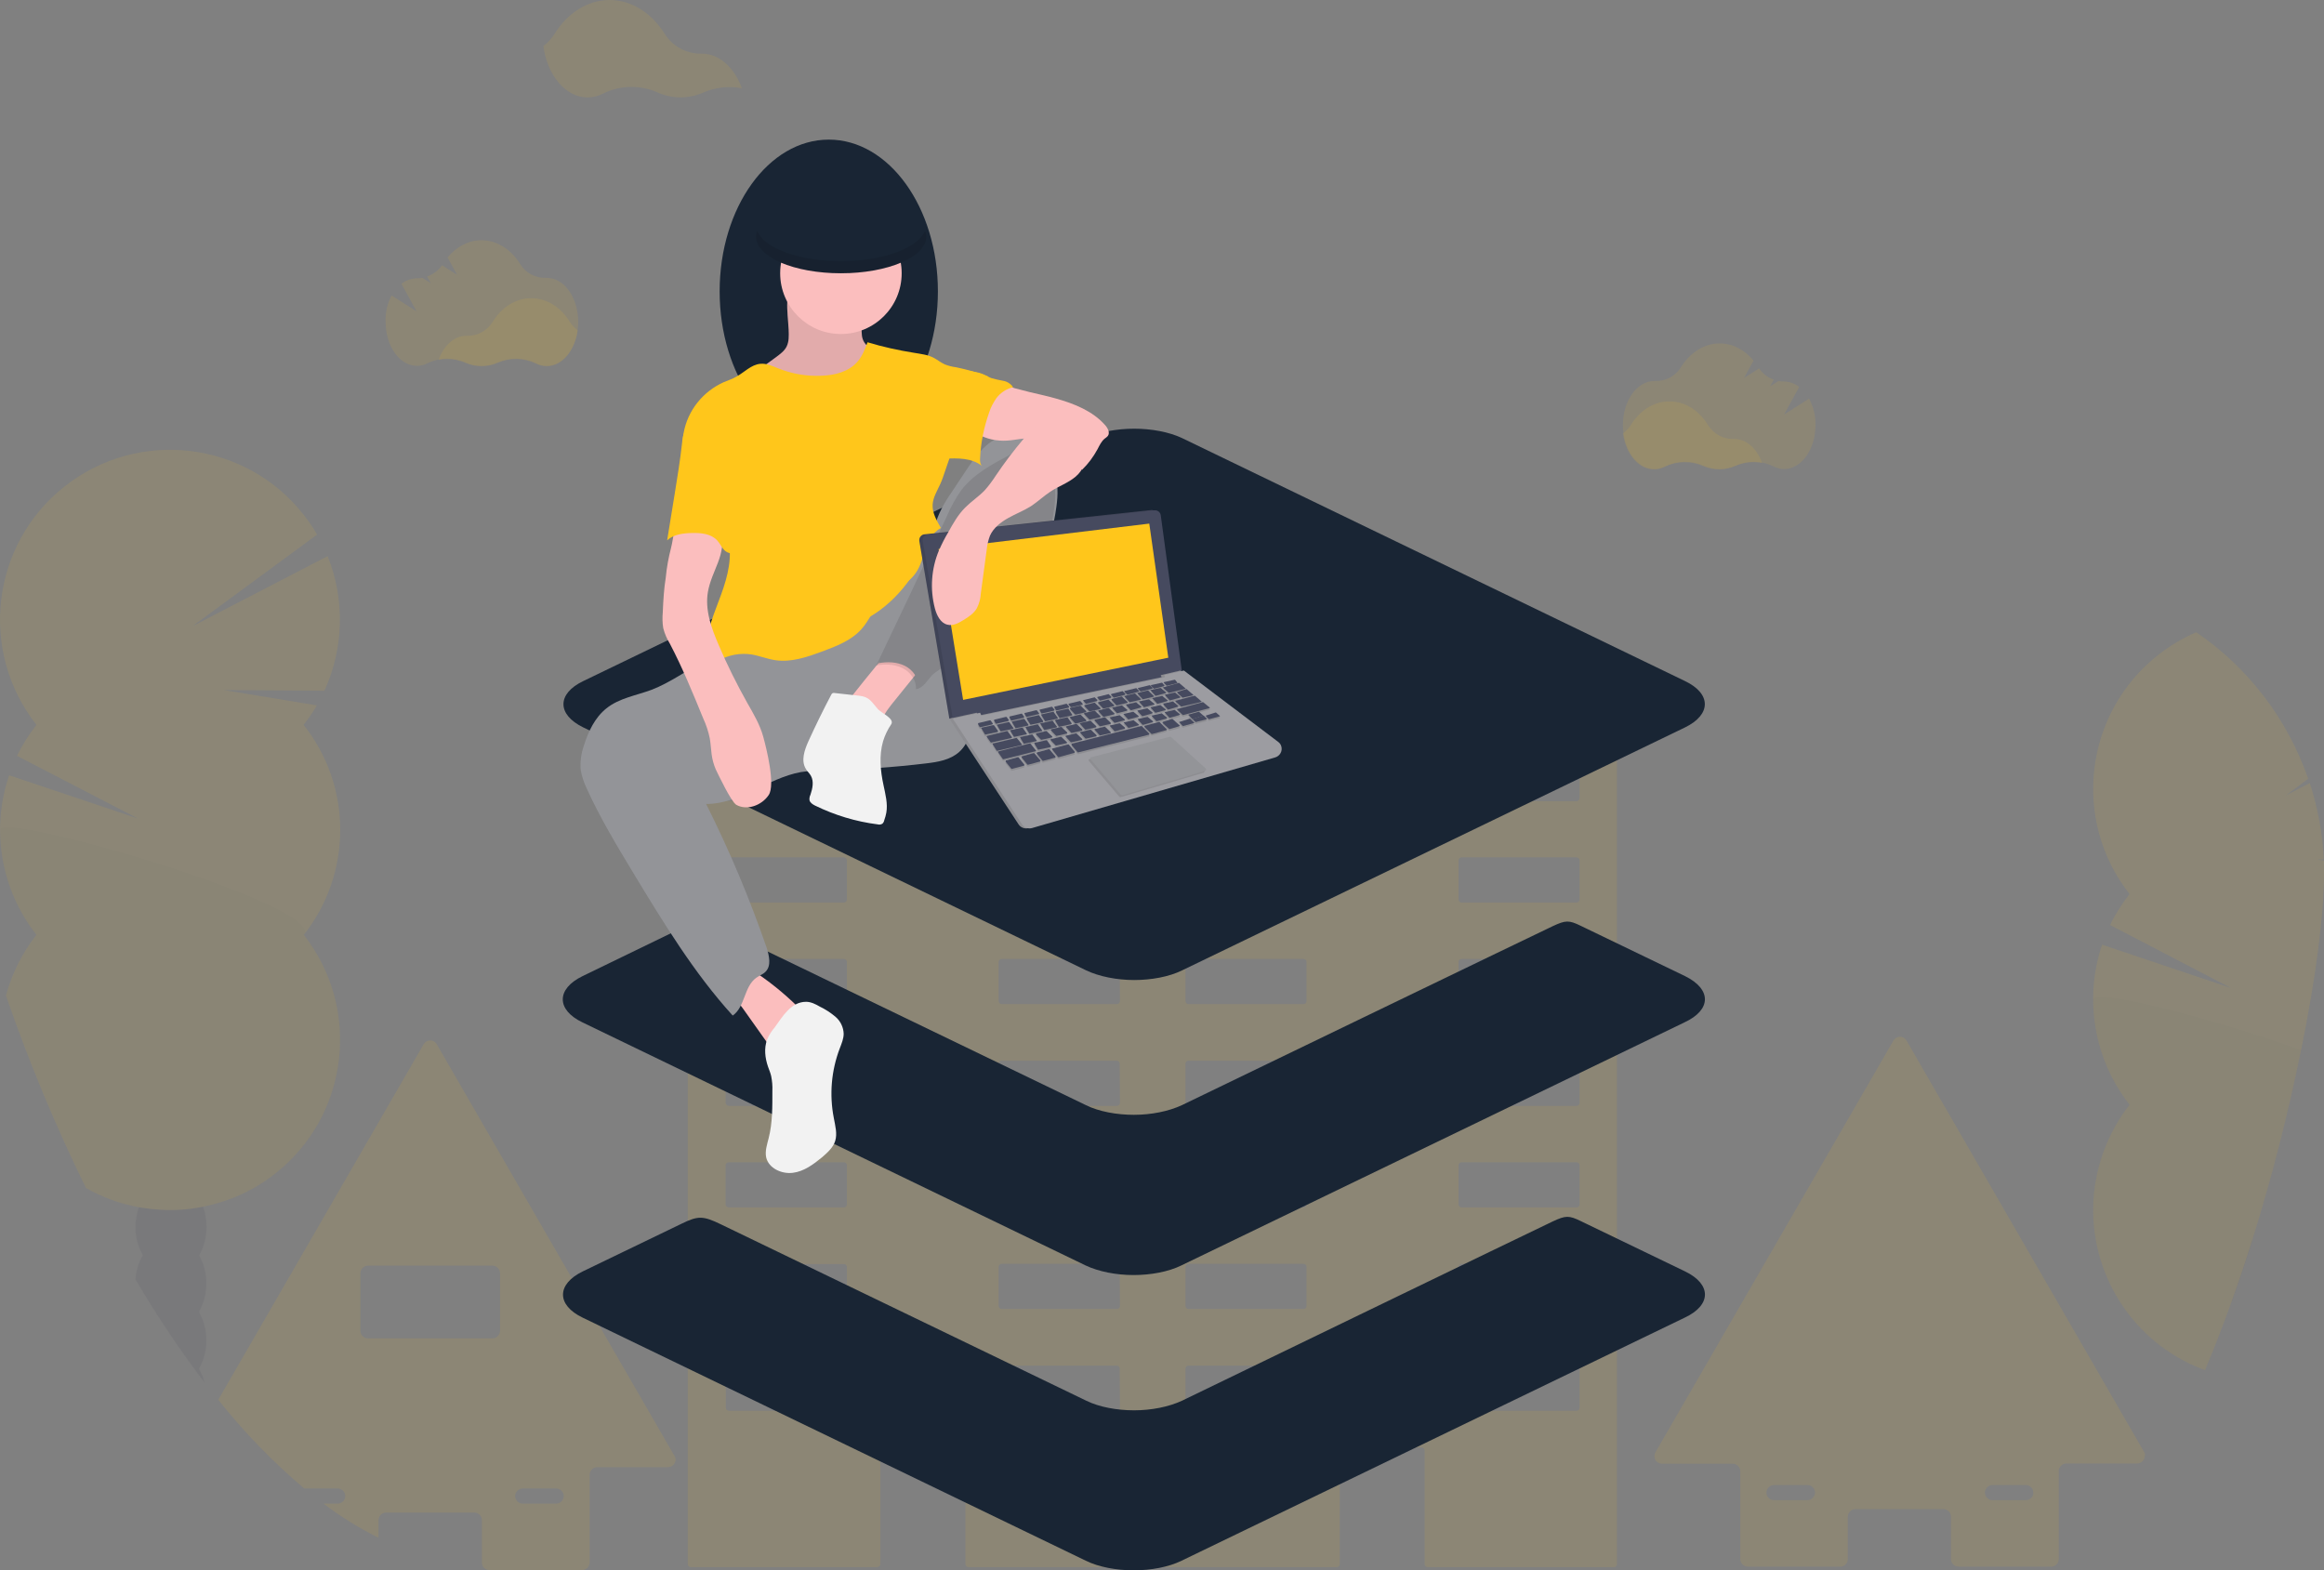 <?xml version="1.0" encoding="utf-8"?>
<!-- Generator: Adobe Illustrator 23.0.1, SVG Export Plug-In . SVG Version: 6.00 Build 0)  -->
<svg version="1.1" id="fa5e9963-be56-4fcb-a961-77b5aada95f1"
	 xmlns="http://www.w3.org/2000/svg" xmlns:xlink="http://www.w3.org/1999/xlink" x="0px" y="0px" viewBox="0 0 1013.7 685"
	 style="enable-background:new 0 0 1013.7 685;" xml:space="preserve">
<rect x="0" y="0" width="1013.7" height="685" fill="#808080" stroke="none"/>
<style type="text/css">
	.st0{opacity:0.1;fill:#FFC61B;enable-background:new    ;}
	.st1{opacity:0.1;}
	.st2{fill:#3F3D56;}
	.st3{fill:#FFC61B;}
	.st4{opacity:0.1;enable-background:new    ;}
	.st5{fill:#192534;}
	.st6{fill:#FBBEBE;}
	.st7{fill:#F2F2F2;}
	.st8{fill:#939498;}
	.st9{fill:#464A5F;}
	.st10{fill:#9C9CA1;}
</style>
<title>buffer</title>
<path class="st0" d="M935.3,633.5L831.6,453.9c-0.9-1.6-2.9-2.1-4.5-1.2c-0.5,0.3-0.9,0.7-1.2,1.2L722.1,633.5
	c-0.9,1.6-0.4,3.6,1.1,4.5c0.5,0.3,1.1,0.5,1.7,0.5h30.9c1.8,0,3.3,1.5,3.3,3.3v38.3c0,1.8,1.5,3.3,3.3,3.3h40.3
	c1.8,0,3.3-1.5,3.3-3.3v-18.5c0-1.8,1.5-3.3,3.3-3.3h38.4c1.8,0,3.3,1.5,3.3,3.3v18.5c0,1.8,1.5,3.3,3.3,3.3h40.4
	c1.8,0,3.3-1.5,3.3-3.3v-38.4c0-1.8,1.5-3.3,3.3-3.3h30.9c1.8,0,3.3-1.5,3.3-3.3C935.8,634.6,935.6,634,935.3,633.5z M790.7,653.4
	c-0.6,0.6-1.5,1-2.3,1h-14.6c-1.8,0-3.3-1.5-3.3-3.3s1.5-3.3,3.3-3.3h14.6c1.8,0,3.3,1.5,3.3,3.3C791.7,652,791.3,652.8,790.7,653.4
	L790.7,653.4z M886,653.4c-0.6,0.6-1.5,1-2.3,1h-14.6c-1.8,0-3.3-1.5-3.3-3.3s1.5-3.3,3.3-3.3h14.5c1.8,0,3.3,1.5,3.3,3.3
	C887,652,886.6,652.8,886,653.4L886,653.4z"/>
<path class="st0" d="M294.2,635.1L190.5,455.5c-0.9-1.6-2.9-2.1-4.5-1.2c-0.5,0.3-0.9,0.7-1.2,1.2L95.2,610.6
	c11.2,14.1,23.8,27.1,37.5,38.7h14.6c1.8,0,3.3,1.5,3.3,3.3s-1.5,3.3-3.3,3.3h-6.2c7.5,5.7,15.6,10.7,24,14.9v-7.7
	c0-1.8,1.5-3.3,3.3-3.3h38.5c1.8,0,3.3,1.5,3.3,3.3v18.5c0,0.5,0.1,1,0.3,1.4c0.5,1.2,1.7,1.9,3,1.9h40.4c1,0,2-0.5,2.6-1.3
	c0.4-0.6,0.7-1.3,0.7-2v-38.3c0-1.8,1.5-3.3,3.3-3.3h30.9c1.8,0,3.3-1.5,3.3-3.4C294.7,636.1,294.5,635.6,294.2,635.1z M225.7,650.3
	c0.6-0.6,1.5-1,2.3-1h14.6c1.8,0,3.3,1.5,3.3,3.3s-1.5,3.3-3.3,3.3H228c-1.8,0-3.3-1.5-3.3-3.3C224.7,651.7,225,650.9,225.7,650.3
	L225.7,650.3z M160.5,583.8c-1.8,0-3.3-1.5-3.3-3.3v-25.1c0-1.8,1.5-3.3,3.3-3.3h54.3c1.8,0,3.3,1.5,3.3,3.3v25.1
	c0,1.8-1.5,3.3-3.3,3.3H160.5z"/>
<path class="st0" d="M704.2,312.4H575.9v-27.8c0-3.7-3-6.6-6.6-6.6l0,0h-37.7v-29.6c0-2.3-1.9-4.2-4.2-4.2h-48.6
	c-2.3,0-4.2,1.9-4.2,4.2V278h-44.3c-3.7,0-6.6,3-6.6,6.6l0,0v27.8H301.3c-0.7,0-1.3,0.6-1.3,1.4v368.5c0,0.7,0.6,1.3,1.3,1.3h81.3
	c0.7,0,1.4-0.6,1.4-1.3v-49.6c0-0.7,0.6-1.3,1.4-1.3h34.4c0.7,0,1.3,0.6,1.3,1.3v49.6c0,0.7,0.6,1.3,1.3,1.3h160.7
	c0.7,0,1.3-0.6,1.3-1.3v-49.6c0-0.7,0.6-1.3,1.3-1.3h34.4c0.7,0,1.3,0.6,1.3,1.3v49.6c0,0.7,0.6,1.3,1.3,1.3H704
	c0.7,0,1.3-0.6,1.3-1.3V313.7C705.6,313,705,312.4,704.2,312.4z M369.4,614.1c0,0.7-0.6,1.3-1.3,1.3l0,0h-50.2
	c-0.7,0-1.3-0.6-1.3-1.3l0,0v-17.2c0-0.7,0.6-1.3,1.4-1.3h50.1c0.7,0,1.3,0.6,1.3,1.3V614.1z M369.4,569.8c0,0.7-0.6,1.3-1.3,1.3
	l0,0h-50.2c-0.7,0-1.3-0.6-1.4-1.3l0,0v-17.1c0-0.7,0.6-1.3,1.3-1.3l0,0h50.3c0.7,0,1.3,0.6,1.3,1.3l0,0V569.8z M369.4,525.4
	c0,0.7-0.6,1.3-1.3,1.3h-50.2c-0.7,0-1.4-0.6-1.4-1.3v-17.1c0-0.7,0.6-1.3,1.4-1.3h50.2c0.7,0,1.3,0.6,1.3,1.3V525.4z M369.4,481.1
	c0,0.7-0.6,1.3-1.3,1.3l0,0h-50.2c-0.7,0-1.3-0.6-1.4-1.3l0,0V464c0-0.7,0.6-1.3,1.3-1.3l0,0h50.3c0.7,0,1.3,0.6,1.3,1.3l0,0V481.1z
	 M369.4,436.8c0,0.7-0.6,1.3-1.3,1.3h-50.2c-0.7,0-1.4-0.6-1.4-1.3v-17.2c0-0.7,0.6-1.3,1.3-1.3l0,0h50.3c0.7,0,1.3,0.6,1.3,1.3l0,0
	V436.8z M369.4,392.4c0,0.7-0.6,1.3-1.3,1.3l0,0h-50.2c-0.7,0-1.3-0.6-1.3-1.3l0,0v-17.1c0-0.7,0.6-1.3,1.4-1.3h50.1
	c0.7,0,1.3,0.6,1.3,1.3V392.4z M369.4,348.1c0,0.7-0.6,1.3-1.3,1.3l0,0h-50.2c-0.7,0-1.3-0.6-1.4-1.3l0,0V331c0-0.7,0.6-1.3,1.3-1.4
	l0,0h50.3c0.7,0,1.3,0.6,1.3,1.3l0,0V348.1z M488.5,614.1c0,0.7-0.6,1.3-1.3,1.3l0,0h-50.3c-0.7,0-1.3-0.6-1.3-1.3V597
	c0-0.7,0.6-1.3,1.3-1.3h50.2c0.7,0,1.3,0.6,1.3,1.3L488.5,614.1z M488.5,569.7c0,0.7-0.6,1.3-1.3,1.3l0,0h-50.3
	c-0.7,0-1.3-0.6-1.3-1.3v-17.1c0-0.7,0.6-1.3,1.3-1.3h50.2c0.7,0,1.3,0.6,1.3,1.3l0,0L488.5,569.7z M488.5,525.4
	c0,0.7-0.6,1.3-1.3,1.3h-50.3c-0.7,0-1.3-0.6-1.3-1.3v-17.1c0-0.7,0.6-1.3,1.3-1.3h50.2c0.7,0,1.3,0.6,1.3,1.3L488.5,525.4z
	 M488.5,481.1c0,0.7-0.6,1.3-1.3,1.3l0,0h-50.3c-0.7,0-1.3-0.6-1.3-1.3V464c0-0.7,0.6-1.3,1.3-1.3h50.2c0.7,0,1.3,0.6,1.3,1.3l0,0
	L488.5,481.1z M488.5,436.7c0,0.7-0.6,1.3-1.3,1.3h-50.3c-0.7,0-1.3-0.6-1.3-1.3v-17.1c0-0.7,0.6-1.3,1.3-1.3h50.2
	c0.7,0,1.3,0.6,1.3,1.3l0,0L488.5,436.7z M488.5,392.4c0,0.7-0.6,1.3-1.3,1.3l0,0h-50.3c-0.7,0-1.3-0.6-1.3-1.3v-17.1
	c0-0.7,0.6-1.3,1.3-1.3h50.2c0.7,0,1.3,0.6,1.3,1.3L488.5,392.4z M488.5,348.1c0,0.7-0.6,1.3-1.3,1.4l0,0h-50.3
	c-0.7,0-1.3-0.6-1.3-1.4V331c0-0.7,0.6-1.4,1.3-1.4h50.2c0.7,0,1.3,0.6,1.3,1.3l0,0L488.5,348.1z M569.9,614.1
	c0,0.7-0.6,1.3-1.3,1.3l0,0h-50.2c-0.7,0-1.3-0.6-1.3-1.3V597c0-0.7,0.6-1.3,1.3-1.3h50.2c0.7,0,1.3,0.6,1.3,1.3V614.1z
	 M569.9,569.7c0,0.7-0.6,1.3-1.3,1.3l0,0h-50.2c-0.7,0-1.3-0.6-1.3-1.3v-17.1c0-0.7,0.6-1.3,1.3-1.3h50.2c0.7,0,1.3,0.6,1.3,1.3l0,0
	V569.7z M569.9,525.4c0,0.7-0.6,1.3-1.3,1.3h-50.2c-0.7,0-1.3-0.6-1.3-1.3v-17.1c0-0.7,0.6-1.3,1.3-1.3h50.2c0.7,0,1.3,0.6,1.3,1.3
	V525.4z M569.9,481.1c0,0.7-0.6,1.3-1.3,1.3l0,0h-50.2c-0.7,0-1.3-0.6-1.3-1.3V464c0-0.7,0.6-1.3,1.3-1.3h50.2
	c0.7,0,1.3,0.6,1.3,1.3l0,0V481.1z M569.9,436.7c0,0.7-0.6,1.3-1.3,1.3h-50.2c-0.7,0-1.3-0.6-1.3-1.3v-17.1c0-0.7,0.6-1.3,1.3-1.3
	h50.2c0.7,0,1.3,0.6,1.3,1.3l0,0V436.7z M569.9,392.4c0,0.7-0.6,1.3-1.3,1.3l0,0h-50.2c-0.7,0-1.3-0.6-1.3-1.3v-17.1
	c0-0.7,0.6-1.3,1.3-1.3h50.2c0.7,0,1.3,0.6,1.3,1.3V392.4z M569.9,348.1c0,0.7-0.6,1.3-1.3,1.4l0,0h-50.2c-0.7,0-1.3-0.6-1.3-1.4
	V331c0-0.7,0.6-1.4,1.3-1.4h50.2c0.7,0,1.3,0.6,1.3,1.3l0,0V348.1z M689,614.1c0,0.7-0.6,1.3-1.3,1.3h-50.2c-0.7,0-1.3-0.6-1.3-1.3
	l0,0V597c0-0.7,0.6-1.3,1.3-1.3h50.2c0.7,0,1.3,0.6,1.3,1.3V614.1z M689,569.7c0,0.7-0.6,1.3-1.3,1.3h-50.2c-0.7,0-1.3-0.6-1.3-1.3
	l0,0v-17.1c0-0.7,0.6-1.3,1.3-1.3l0,0h50.2c0.7,0,1.3,0.6,1.3,1.3V569.7z M689,525.4c0,0.7-0.6,1.3-1.3,1.3h-50.2
	c-0.7,0-1.3-0.6-1.3-1.3v-17.1c0-0.7,0.6-1.3,1.3-1.3h50.2c0.7,0,1.3,0.6,1.3,1.3V525.4z M689,481.1c0,0.7-0.6,1.3-1.3,1.3h-50.2
	c-0.7,0-1.3-0.6-1.3-1.3l0,0V464c0-0.7,0.6-1.3,1.3-1.3l0,0h50.2c0.7,0,1.3,0.6,1.3,1.3V481.1z M689,436.7c0,0.7-0.6,1.3-1.3,1.3
	h-50.2c-0.7,0-1.3-0.6-1.3-1.3v-17.1c0-0.7,0.6-1.3,1.3-1.3l0,0h50.2c0.7,0,1.3,0.6,1.3,1.3V436.7z M689,392.4
	c0,0.7-0.6,1.3-1.3,1.3h-50.2c-0.7,0-1.3-0.6-1.3-1.3l0,0v-17.1c0-0.7,0.6-1.3,1.3-1.3h50.2c0.7,0,1.3,0.6,1.3,1.3V392.4z
	 M689,348.1c0,0.7-0.6,1.4-1.3,1.4h-50.2c-0.7,0-1.3-0.6-1.3-1.3l0,0v-17.1c0-0.7,0.6-1.3,1.3-1.4l0,0h50.2c0.7,0,1.3,0.6,1.3,1.4
	V348.1z"/>
<g class="st1">
	<path class="st2" d="M90,559.9c0,4.3-1.1,8.6-3.2,12.4c4.3,7.7,4.3,17.1,0,24.8c1.1,1.9,1.9,3.9,2.4,6c-10.9-14.4-21-29.4-30.1-45
		l0,0c0.2-3.7,1.3-7.3,3.2-10.6c-2.1-3.7-3.3-8-3.2-12.3c0-2.9,0.5-5.8,1.5-8.6c0.5-1.3,1.1-2.6,1.8-3.8c2.8-4.8,7.3-7.9,12.2-7.9
		s9.4,3.1,12.3,7.9c0.7,1.2,1.3,2.4,1.7,3.7c1,2.8,1.5,5.8,1.5,8.7c0,4.3-1.1,8.6-3.2,12.4C88.9,551.3,90.1,555.6,90,559.9z"/>
	<ellipse class="st2" cx="74.5" cy="510.4" rx="15.5" ry="20.3"/>
	<ellipse class="st2" cx="74.5" cy="485.6" rx="15.5" ry="20.3"/>
	<path class="st3" d="M148.4,362c0,16.6-5.6,32.8-15.9,45.8c25.3,32.2,19.7,78.8-12.4,104.1c-9.2,7.3-20,12.2-31.6,14.5
		c-1.8,0.4-3.6,0.6-5.4,0.9c-5.6,0.7-11.3,0.7-17,0.1c-1.9-0.2-3.7-0.5-5.6-0.8c-8.1-1.5-15.9-4.3-23-8.4
		c-13.4-27.3-25-55.3-34.9-83.9c2.6-9.6,7.1-18.6,13.3-26.5C0.4,388.1-4.1,361.9,4,338.2l56.3,18.9L7.4,329.7
		c2.4-4.8,5.2-9.3,8.5-13.5C-9.4,284-3.9,237.4,28.3,212.1s78.8-19.8,104.1,12.4c2.2,2.8,4.2,5.7,5.9,8.7l-54.4,40l59-30.6
		c7.6,18.9,7.1,40.2-1.4,58.7l-44-0.3l40.7,6.7c-1.7,3-3.7,5.8-5.8,8.5C142.8,329.2,148.4,345.4,148.4,362z"/>
	<path class="st4" d="M148.4,453.7c0,35.4-25.1,65.9-59.8,72.7c-1.8,0.4-3.6,0.6-5.4,0.9c-5.6,0.7-11.3,0.7-17,0.1
		c-1.9-0.2-3.7-0.5-5.6-0.8c-8.1-1.5-15.9-4.3-23-8.4C24.3,491,12.6,463,2.7,434.4c2.6-9.6,7.1-18.6,13.3-26.5
		C5.6,394.8,0,378.6,0.1,362c0-8.3,142.3,33.2,132.4,45.8C142.8,420.9,148.4,437,148.4,453.7z"/>
</g>
<g class="st1">
	<path class="st2" d="M982.6,540.6c-2.9,9.3-6,18.5-9.2,27.4c-0.9-2.6-1.3-5.4-1.3-8.2C972.1,550.9,976.5,543.3,982.6,540.6z"/>
	<path class="st3" d="M1013.7,381.1c0,17.6-3.5,45.3-10,77c-5.7,27.9-12.7,55.4-21.2,82.6c-2.9,9.3-6,18.5-9.2,27.4
		c-3.7,10.2-7.5,20.1-11.5,29.6c-38.6-14.2-58.4-56.9-44.2-95.5c2.7-7.3,6.5-14.2,11.3-20.3c-15.5-19.7-20-46-12-69.8l56.3,18.9
		l-52.8-27.5c2.3-4.8,5.2-9.3,8.5-13.5c-25.4-32.3-19.7-79.1,12.6-104.4c5.1-4,10.6-7.3,16.5-9.8c22.7,15.5,39.8,37.9,48.8,63.9
		L997,347l10.5-5.4c3.5,10.8,5.6,22,6.1,33.3h-2.9l3,0.5C1013.6,377.2,1013.7,379.2,1013.7,381.1z"/>
	<path class="st4" d="M1003.7,458.1c-5.7,27.9-12.7,55.4-21.2,82.6c-2.9,9.3-6,18.5-9.2,27.4c-3.7,10.2-7.5,20.1-11.5,29.6
		c-38.6-14.2-58.4-56.9-44.2-95.5c2.7-7.3,6.5-14.2,11.3-20.3C918.6,468.8,913,452.6,913,436C913.1,430.9,964.8,444.1,1003.7,458.1z
		"/>
</g>
<path class="st0" d="M323.6,38.5c-5.6-1.1-11.5-0.4-16.7,1.8c-6.4,2.9-13.7,2.9-20.1,0c-7.6-3.3-16.2-3.2-23.7,0.5
	c-2.1,1.1-4.4,1.7-6.8,1.7c-9.6,0-17.6-9.7-19.3-22.4c1.9-1.4,3.5-3.2,4.8-5.2C247.4,5.8,256.2,0,265.9,0s18.4,5.8,24,14.7
	c3.4,5.5,9.5,8.8,16,8.7h0.3C313.8,23.4,320.4,29.6,323.6,38.5z"/>
<path class="st0" d="M768.6,202c-4-0.8-8-0.3-11.7,1.3c-4.5,2-9.6,2-14.1,0c-5.3-2.3-11.4-2.2-16.6,0.3c-1.5,0.8-3.1,1.2-4.8,1.2
	c-6.7,0-12.3-6.8-13.5-15.7c1.3-1,2.5-2.2,3.4-3.6c3.9-6.4,10-10.4,16.9-10.4s12.9,4,16.8,10.3c2.4,3.9,6.6,6.2,11.2,6.1h0.2
	C761.7,191.4,766.4,195.7,768.6,202z"/>
<path class="st0" d="M789.1,173.9l-10.9,6.9l6.6-12c-1.9-1.5-4.2-2.3-6.6-2.4h-0.1c-0.8,0-1.5,0-2.3-0.2l-3.7,2.3l1.6-2.9
	c-2.6-0.9-4.9-2.6-6.4-4.9l-6.6,4.2l4.2-7.6c-3.8-4.6-9-7.5-14.8-7.5c-6.8,0-13,4.1-16.9,10.4c-2.4,3.9-6.6,6.1-11.2,6h-0.4
	c-7.6,0-13.7,8.6-13.7,19.2s6.1,19.2,13.7,19.2c1.7,0,3.3-0.4,4.8-1.2c5.2-2.5,11.3-2.6,16.6-0.3c2.2,1,4.6,1.5,7.1,1.5
	c2.4,0,4.8-0.5,7-1.5c5.3-2.3,11.3-2.2,16.4,0.3c1.5,0.8,3.1,1.2,4.7,1.2c7.6,0,13.7-8.6,13.7-19.2C792,181.5,791,177.5,789.1,173.9
	z"/>
<path class="st0" d="M191.3,157c4-0.7,8-0.3,11.7,1.3c4.5,2,9.6,2,14.1,0c5.3-2.3,11.4-2.2,16.6,0.3c1.5,0.8,3.1,1.2,4.8,1.2
	c6.7,0,12.3-6.8,13.5-15.7c-1.3-1-2.5-2.2-3.4-3.6c-3.9-6.4-10-10.4-16.9-10.4s-12.9,4-16.8,10.3c-2.4,3.9-6.6,6.2-11.2,6.1h-0.2
	C198.2,146.4,193.6,150.7,191.3,157z"/>
<path class="st0" d="M170.8,128.9l10.9,6.9l-6.6-12c1.9-1.5,4.2-2.3,6.6-2.4h0.2c0.8,0,1.5,0,2.3-0.2l3.7,2.3l-1.6-2.9
	c2.6-0.9,4.9-2.6,6.5-4.9l6.6,4.2l-4.2-7.6c3.9-4.6,9-7.5,14.8-7.5c6.9,0,13,4.1,16.9,10.4c2.4,3.9,6.6,6.1,11.2,6h0.4
	c7.6,0,13.7,8.6,13.7,19.2s-6.1,19.2-13.7,19.2c-1.7,0-3.3-0.4-4.8-1.2c-5.2-2.5-11.3-2.6-16.6-0.3c-2.2,1-4.6,1.5-7.1,1.5
	c-2.4,0-4.8-0.5-7-1.5c-5.3-2.3-11.3-2.2-16.4,0.3c-1.5,0.8-3.1,1.2-4.7,1.2c-7.6,0-13.7-8.6-13.7-19.2
	C168,136.6,168.9,132.5,170.8,128.9z"/>
<path class="st5" d="M254.4,317.3l219.4,106c5.7,2.7,13.4,4.2,20.9,4.2s15.2-1.4,20.9-4.2l219.4-106c11.5-5.6,11.5-14.7,0-20.2
	l-219.4-106c-5.7-2.7-13.4-4.1-20.9-4.1s-15.2,1.4-20.9,4.1l-219.4,106C242.9,302.6,242.9,311.7,254.4,317.3z"/>
<path class="st5" d="M735,425.8c0,0-40.1-19.3-45.4-21.9c-5.3-2.6-6.7-2.5-12.3,0.1c-5.6,2.6-161.8,78.1-161.8,78.1
	c-5.8,2.7-13.4,4.2-20.9,4.2s-15.2-1.4-20.9-4.2c0,0-152.1-73.4-159.3-76.9c-7.8-3.8-10-3.8-17-0.4l-43.3,21
	c-11.5,5.6-11.5,14.7,0,20.2l219.4,106c5.7,2.7,13.4,4.2,20.9,4.2s15.2-1.4,20.9-4.2l219.4-106C746.6,440.5,746.6,431.5,735,425.8
	L735,425.8z"/>
<path class="st5" d="M735,554.6c0,0-40.1-19.3-45.4-21.9s-6.7-2.5-12.3,0.1S515.6,611,515.6,611c-5.8,2.7-13.4,4.2-20.9,4.2
	s-15.2-1.4-20.9-4.2c0,0-152.1-73.4-159.3-76.9c-7.8-3.8-10-3.8-17-0.4l-43.3,20.9c-11.5,5.6-11.5,14.7,0,20.2l219.4,106
	c5.7,2.8,13.4,4.2,20.9,4.2s15.2-1.4,20.9-4.2l219.4-106C746.6,569.3,746.6,560.2,735,554.6z"/>
<ellipse class="st5" cx="361.5" cy="127.1" rx="47.6" ry="66.2"/>
<rect x="356.2" y="235.6" class="st3" width="42.4" height="42.4"/>
<path class="st6" d="M323.9,439.7l13.9,19.6c0-8,3.7-15.5,10-20.3c-6-5.9-12.6-11.2-19.7-15.8c-0.3-0.3-0.7-0.4-1.1-0.4
	c-0.3,0.1-0.6,0.3-0.9,0.6c-2.1,2.5-4.7,5.7-5.6,8.8C319.7,435.2,322.2,437.3,323.9,439.7z"/>
<path class="st7" d="M351.6,437c2.1,0,4.1,1,6,2.1c2.5,1.2,4.8,2.7,6.9,4.5s3.4,4.5,3.5,7.3c0,2.2-0.9,4.3-1.7,6.4
	c-3.7,9.7-4.6,20.2-2.6,30.4c0.6,3.3,1.6,6.8,0.6,10c-0.9,2.9-3.4,5.1-5.7,7.1c-3.8,3.1-7.9,6.2-12.8,6.8s-10.5-2-11.6-6.7
	c-0.6-2.8,0.4-5.7,1.1-8.5c1.7-6.7,1.6-13.7,1.6-20.6c0.1-2.1-0.1-4.2-0.5-6.3c-0.3-1.4-0.9-2.8-1.4-4.2c-1.3-3.8-1.8-8-0.4-11.8
	c0.8-1.9,1.9-3.7,3.3-5.3C341.2,443.7,344.9,437,351.6,437z"/>
<path class="st6" d="M344,143.9c0.1,2.5,0.2,5.1-0.9,7.3c-1,2-2.9,3.3-4.6,4.6l-5.9,4.3c-0.3,0.2-0.6,0.5-0.7,0.8
	c0,0.4,0.3,0.8,0.6,1c2.4,1.9,5.2,3.2,8.2,3.8c2.1,0.4,4.2,0.5,6.4,0.5c11.1,0.3,22.4,0.6,33.2-2.3c1.9-0.4,3.8-1.2,5.5-2.3
	s2.8-2.9,3.1-4.9c-2.7-0.1-5.2-1.8-7.4-3.3s-4.6-3.2-5.3-5.8c-0.5-1.6-0.2-3.4-0.6-5c-0.6-2.7-2.8-4.6-5.2-6
	c-6.1-3.5-13.4-3.7-20.1-5.5c-2.4-0.6-6.7-3.5-6.9,0.4C343.2,135.5,343.8,139.8,344,143.9z"/>
<path class="st4" d="M344,143.9c0.1,2.5,0.2,5.1-0.9,7.3c-1,2-2.9,3.3-4.6,4.6l-5.9,4.3c-0.3,0.2-0.6,0.5-0.7,0.8
	c0,0.4,0.3,0.8,0.6,1c2.4,1.9,5.2,3.2,8.2,3.8c2.1,0.4,4.2,0.5,6.4,0.5c11.1,0.3,22.4,0.6,33.2-2.3c1.9-0.4,3.8-1.2,5.5-2.3
	s2.8-2.9,3.1-4.9c-2.7-0.1-5.2-1.8-7.4-3.3s-4.6-3.2-5.3-5.8c-0.5-1.6-0.2-3.4-0.6-5c-0.6-2.7-2.8-4.6-5.2-6
	c-6.1-3.5-13.4-3.7-20.1-5.5c-2.4-0.6-6.7-3.5-6.9,0.4C343.2,135.5,343.8,139.8,344,143.9z"/>
<path class="st8" d="M333.2,282.9c-8.6-2.1-17.7,1-25.6,5.2s-15.1,9.6-23.4,12.8c-6.7,2.5-14.1,3.6-19.7,8.1c-5,4-7.9,10.1-9.8,16.2
	c-1.2,3.4-1.7,7.1-1.4,10.7c0.5,2.8,1.4,5.5,2.6,8c5.8,12.8,13.1,24.9,20.4,37c13.1,21.6,26.3,43.4,43.3,62.1
	c5.4-3.7,4.9-12.7,10.3-16.5c1.4-1,3-1.5,4.1-2.7c2.5-2.6,1.5-6.9,0.4-10.4C327,392,318.2,371,308,350.7
	c14.6,0.1,26.9-11.3,41.3-13.9c4-0.6,8-0.9,12.1-0.8c14.2-0.3,28.4-1.3,42.6-3c5.1-0.6,10.5-1.5,14.4-5c4-3.6,5.4-9.2,6.6-14.4
	c2.5-10.9,8.9-20.5,12.8-30.9c1-2.7,2-5.4,3.2-8c1.1-2.2,2.4-4.3,3.5-6.5c3.6-7,5.6-14.7,7.4-22.3c2.1-9.2,4-18.6,5.9-27.8
	c1.3-6.4,3.8-13.3,0.8-19c-1.7-3.3-4.9-5.4-8.3-7c-3.6-1.6-7.5-2.7-11.4-2.1c-7.6,1.2-12.8,8.2-17.1,14.6l-6.7,10.1
	c-1.6,2.3-3.1,4.7-4.4,7.2c-2.5,4.9-3.9,10.4-5.8,15.5c-5.2,13.9-15,26.5-28.3,33.2c-3.5,1.8-7.3,3.1-10.8,4.8
	c-2.8,1.3-5.5,2.9-8.3,4.2C349.9,283.2,341.4,284.9,333.2,282.9z"/>
<circle class="st6" cx="366.8" cy="119.2" r="26.5"/>
<path class="st3" d="M378.4,149.3c-1.1,3-2.3,6.1-4.4,8.5c-3.8,4.4-9.9,5.9-15.7,6.1c-6.4,0.3-12.8-0.8-18.8-3.2
	c-2.6-1-5.2-2.3-7.9-2c-4,0.4-6.9,3.7-10.4,5.6c-1.7,1-3.6,1.6-5.5,2.4c-9.1,4.1-15.7,12.3-17.5,22.1c-2,11.3,7.1,22,12.6,32.1
	c2.4,4.4,5.2,8.7,6.6,13.5c2.3,8.1,0.1,16.8-2.8,24.8c-2.9,8-6.4,15.8-7,24.2c-0.2,2.5,0.7,5.8,3.2,5.8c0.9-0.1,1.8-0.5,2.5-1
	c4.4-2.5,9.6-3.5,14.6-2.7c3.5,0.6,6.9,2,10.4,2.5c6.9,1,13.8-1.4,20.3-3.8c6.2-2.3,12.7-4.8,17.1-9.7c3.3-3.7,5.2-8.5,8.7-12.1
	c4.5-4.8,11.3-7.1,15-12.4c2.2-3.1,3.1-7,4.4-10.6s3.2-7.3,6.6-9.1c-1.8-3.2-3.8-6.5-3.6-10.2c0.2-3.2,2-6,3.3-8.9
	c0.9-1.9,1.5-3.9,2.2-5.9l2.2-6.4c0.6-1.8,1.2-3.5,1.6-5.3c0.8-3,1.1-6.2,1.9-9.2c2.2-7.8,7.9-14,13.2-20.1
	c-4.6-1.8-9.4-3.1-14.2-4.1c-1.6-0.2-3.2-0.6-4.8-1.2c-1.8-0.8-3.2-2-4.9-2.9c-2.6-1.4-5.7-1.7-8.6-2.2
	C391.8,152.8,385,151.3,378.4,149.3z"/>
<path class="st6" d="M289.1,267c-0.2,2.3-0.2,4.7,0.2,7c0.6,2.4,1.6,4.7,2.9,6.8c5.5,10.5,10,21.5,14.5,32.5
	c1.3,2.8,2.3,5.8,2.9,8.8c0.4,2.3,0.5,4.6,0.8,6.9s0.9,4.5,1.8,6.6c1.1,2.3,6.8,14.3,9,15.5c4.7,2.6,11.1,0.2,14.1-4.3
	s-1-20.4-2.4-25.5c-1.4-5.1-4.2-9.9-6.9-14.6c-4.6-8.2-8.8-16.6-12.5-25.3c-3.2-7.4-6.1-15.4-4.7-23.3c0.8-4.5,2.8-8.6,4.4-12.8
	s2.6-9,1.3-13.3c-0.2-0.8-0.5-1.5-1-2.1c-0.8-0.8-1.7-1.5-2.8-1.8c-4.7-1.9-14.3-3.5-16.3,2.8c-0.8,2.6-1,5.5-1.7,8.1
	c-1.1,4.2-1.9,8.6-2.3,12.9C289.6,256.9,289.3,262,289.1,267z"/>
<path class="st6" d="M386.1,285.8c-5.9,7-11.6,14.1-17.2,21.3l14.4,10.7c0.5-1.9,1.2-3.7,2.1-5.5c1-1.7,2.1-3.3,3.4-4.9l14.6-18.1
	c-3.4-2.1-7.3-3.5-11.4-3.8C390.2,285.8,388,285.6,386.1,285.8z"/>
<path class="st6" d="M449.4,171.1c3.8,0.9,7.6,1.7,11.4,2.8c7.8,2.2,15.8,5.4,21.2,11.5c1.2,1.3,2.3,3.4,1.2,4.8
	c-0.4,0.4-0.8,0.8-1.3,1.1c-1.5,1.2-2.3,3-3.2,4.7c-1.8,3.3-4,6.3-6.7,8.9c-2.1-2.3-4.6-4.3-7.4-5.8l-6-3.8
	c-2.7-1.7-5.4-3.4-8.5-3.9c-3.6-0.5-7.2,0.6-10.8,0.8c-4.6,0.3-9.1-0.7-13.1-3c-0.5-0.2-0.9-0.6-1.2-1.1c-0.2-0.4-0.3-0.8-0.3-1.2
	c-0.4-4.2,0.9-8.3,3.6-11.5c1.8-2.4,6-6.8,9.2-7.2c1.6-0.2,3.8,0.8,5.3,1.2L449.4,171.1z"/>
<path class="st8" d="M444.8,195.8c-1.1,0.4-2.1,0.9-3.1,1.5c-7.8,4.1-15.9,8.4-21.3,15.4c-2.6,3.6-4.7,7.5-6.4,11.5L400.9,252
	l-2.7,5.8l-4.2,8.8l-10.8,22.7c3.8-0.7,7.9-0.6,11.4,1.1s6.2,5.4,5.9,9.2c3.1-0.3,4.8-3.6,6.9-5.9c1.8-1.8,4.1-3,6.2-4.5
	c2.7-2.1,5.1-4.5,7.3-7.1c6.9-7.6,14.3-14.8,22.2-21.4c1.5-1.2,3-2.5,4.4-3.9c2.9-3.3,5.2-7.1,6.7-11.3c3.2-7.8,5.5-16.1,6.6-24.5
	c0.7-5.1,0.9-10.5-1.2-15.2c-3.3-7.1-11.1-11-18.8-9.4"/>
<path class="st4" d="M443.8,196.8c-1.1,0.4-2.1,0.9-3.1,1.5c-7.8,4.1-15.9,8.4-21.3,15.4c-2.6,3.6-4.7,7.5-6.4,11.5L399.9,253
	l-2.7,5.8l-4.2,8.8l-10.8,22.7c3.8-0.7,7.9-0.6,11.4,1.1s6.2,5.4,5.9,9.2c3.1-0.3,4.8-3.6,6.9-5.9c1.8-1.8,4.1-3,6.2-4.5
	c2.7-2.1,5.1-4.5,7.3-7.1c6.9-7.6,14.3-14.8,22.2-21.4c1.5-1.2,3-2.5,4.4-3.9c2.9-3.3,5.2-7.1,6.7-11.3c3.2-7.8,5.5-16.1,6.6-24.5
	c0.7-5.1,0.9-10.5-1.2-15.2c-3.3-7.1-11.1-11-18.8-9.4"/>
<path class="st7" d="M374.9,303.5l-10.9-1.2c-0.3-0.1-0.6,0-0.9,0.1c-0.3,0.2-0.5,0.5-0.6,0.8c-3.5,6.6-6.8,13.4-9.9,20.2
	c-1.7,3.8-3.3,8.4-1.1,12c0.6,1.1,1.6,1.9,2.2,3c1.4,2.5,0.7,5.6-0.2,8.3c-0.4,0.8-0.5,1.6-0.4,2.4c0.3,1.1,1.4,1.8,2.4,2.3
	c8.6,4.2,17.8,7,27.3,8.2c0.7,0.2,1.5,0.1,2.1-0.3c0.4-0.4,0.7-0.9,0.8-1.5c0.4-1.1,0.7-2.2,0.9-3.3c0.7-3.9-0.4-8-1.2-11.9
	c-1.4-6.4-2-13.1-0.2-19.3c0.8-2.6,2-5.1,3.5-7.3c1.7-2.5-4.2-4.9-5.8-6.7C380.2,306.3,379.4,304,374.9,303.5z"/>
<path class="st3" d="M294.3,215.4l-3.3,20.3c2.8-2.6,6.9-3.1,10.8-3.2s8.3,0.3,11,3.2c1.1,1.2,1.8,2.7,2.8,3.9s2.7,2.1,4.2,1.6
	c1.1-0.5,1.9-1.4,2.1-2.5s0.3-2.3,0.2-3.4l-1.1-22.4c-0.3-5.4-0.5-10.9-2.5-16c-1.1-2.8-2.7-5.3-4.7-7.5c-0.6-0.7-1.2-1.3-2-1.7
	c-0.8-0.4-1.7-0.7-2.6-0.8c-2.6-0.4-6.8-1.1-9.3,0.3c-2,1.2-2.2,4-2.4,6.1C296.7,200.6,295.5,208,294.3,215.4z"/>
<ellipse class="st5" cx="366.8" cy="103.3" rx="37.1" ry="15.9"/>
<path class="st4" d="M366.8,113.9c-18.4,0-33.6-5.7-36.5-13.2c-0.3,0.8-0.5,1.7-0.5,2.6c0,8.8,16.6,15.9,37.1,15.9
	s37.1-7.1,37.1-15.9c0-0.9-0.2-1.8-0.5-2.6C400.4,108.2,385.2,113.9,366.8,113.9z"/>
<polygon class="st9" points="424.4,308.9 427.1,313.7 513.3,295.4 509.9,290 "/>
<path class="st9" d="M414.1,313.5L401,236c-0.2-1.4,0.7-2.6,2-2.9h0.1l99-10.6c1.3-0.1,2.5,0.8,2.7,2.1l9.3,67.9L414.1,313.5z"/>
<path class="st4" d="M414.1,313.5L401,236c-0.2-1.4,0.7-2.6,2-2.9h0.1l99-10.6c1.3-0.1,2.5,0.8,2.7,2.1l9.3,67.9L414.1,313.5z"/>
<path class="st9" d="M415.6,313.5L402.5,236c-0.2-1.3,0.7-2.6,2-2.8h0.1l99-10.6c1.3-0.1,2.5,0.8,2.7,2.1l9.2,67.9L415.6,313.5z"/>
<polygon class="st3" points="409.4,239.5 420.1,305.3 509.6,286.9 501.3,228.4 "/>
<path class="st10" d="M426.6,312.2l-0.6-1.3l-11.9,2.6l30.2,46.1c0.9,1.4,2.7,2.1,4.4,1.6l106-30.8c2.1-0.6,3.3-2.8,2.7-4.8
	c-0.2-0.8-0.7-1.5-1.4-2l-41.1-31.1l-8.6,2l0.4,0.9L426.6,312.2z"/>
<path class="st4" d="M426.6,312.2l-0.6-1.3l-11.9,2.6l30.2,46.1c0.9,1.4,2.7,2.1,4.4,1.6l106-30.8c2.1-0.6,3.3-2.8,2.7-4.8
	c-0.2-0.8-0.7-1.5-1.4-2l-41.1-31.1l-8.6,2l0.4,0.9L426.6,312.2z"/>
<path class="st10" d="M428.1,312.2l-0.6-1.3l-11.9,2.6l30.2,46.1c0.9,1.4,2.7,2.1,4.4,1.6l106-30.8c2.1-0.6,3.3-2.8,2.7-4.8
	c-0.2-0.8-0.7-1.5-1.4-2l-41.1-31.1l-8.6,2l0.4,0.9L428.1,312.2z"/>
<path class="st4" d="M475.4,331.1l34.1-8.9c0.2-0.1,0.4,0,0.6,0.1l15.1,13.7c0.3,0.2,0.3,0.7,0,0.9c-0.1,0.1-0.2,0.2-0.3,0.2
	l-36,10.6c-0.2,0.1-0.5,0-0.7-0.2L475,332c-0.2-0.3-0.2-0.7,0.1-0.9C475.2,331.1,475.3,331.1,475.4,331.1z"/>
<path class="st8" d="M476.1,330.3l34.1-8.9c0.2-0.1,0.4,0,0.6,0.1l15.1,13.7c0.3,0.2,0.3,0.7,0,0.9c-0.1,0.1-0.2,0.2-0.3,0.2
	l-36,10.6c-0.3,0.1-0.5,0-0.7-0.2l-13.2-15.5c-0.2-0.3-0.2-0.7,0.1-0.9C475.9,330.4,476,330.3,476.1,330.3z"/>
<g class="st1">
	<path d="M428.1,318.6l1.5,2.5c0.1,0.1,0.2,0.2,0.3,0.1l5.2-1.1c0.2,0,0.3-0.2,0.2-0.4v-0.1l-1.7-2.4c-0.1-0.1-0.2-0.1-0.3-0.1
		l-5,1.1C428.1,318.2,428,318.4,428.1,318.6C428.1,318.5,428.1,318.6,428.1,318.6z"/>
	<path d="M434.9,317.2l1.5,2.5c0.1,0.1,0.2,0.2,0.3,0.1l5.2-1.1c0.2,0,0.3-0.2,0.2-0.3c0,0,0-0.1-0.1-0.1l-1.7-2.4
		c-0.1-0.1-0.2-0.1-0.3-0.1l-5,1.1C434.9,316.8,434.8,316.9,434.9,317.2C434.9,317.1,434.9,317.2,434.9,317.2z"/>
	<path d="M441.4,315.8l1.5,2.5c0.1,0.1,0.2,0.2,0.3,0.1l5.2-1.1c0.2,0,0.3-0.2,0.2-0.4v-0.1l-1.7-2.4c-0.1-0.1-0.2-0.1-0.3-0.1
		l-5,1.1C441.4,315.4,441.3,315.5,441.4,315.8C441.4,315.7,441.4,315.7,441.4,315.8z"/>
	<path d="M447.9,314.4l1.5,2.4c0.1,0.1,0.2,0.2,0.3,0.1l5.1-1.1c0.2,0,0.3-0.2,0.2-0.4v-0.1l-1.7-2.4c-0.1-0.1-0.2-0.1-0.3-0.1
		l-5,1.1C447.9,314,447.8,314.1,447.9,314.4C447.9,314.3,447.9,314.3,447.9,314.4z"/>
	<path d="M447.4,318.1l1.5,2.5c0.1,0.1,0.2,0.2,0.3,0.1l5.2-1.1c0.2,0,0.3-0.2,0.2-0.3c0,0,0-0.1-0.1-0.1l-1.7-2.4
		c-0.1-0.1-0.2-0.1-0.3-0.1l-5,1.1C447.4,317.7,447.3,317.9,447.4,318.1C447.3,318.1,447.3,318.1,447.4,318.1z"/>
	<path d="M440.7,319.5l1.5,2.5c0.1,0.1,0.2,0.2,0.3,0.1l5.2-1.1c0.2,0,0.3-0.2,0.2-0.3c0,0,0-0.1-0.1-0.1l-1.7-2.3
		c-0.1-0.1-0.2-0.1-0.3-0.1l-5,1.1C440.7,319.2,440.6,319.4,440.7,319.5L440.7,319.5z"/>
	<path d="M445,322.6l1.5,2.5c0.1,0.1,0.2,0.2,0.3,0.1l5.2-1.1c0.2,0,0.3-0.2,0.2-0.3c0,0,0-0.1-0.1-0.1l-1.7-2.4
		c-0.1-0.1-0.2-0.1-0.3-0.1l-5,1.1C445,322.2,444.9,322.4,445,322.6C445,322.5,445,322.5,445,322.6z"/>
	<path d="M451.2,325.2l1.5,2.5c0.1,0.1,0.2,0.2,0.3,0.1l5.2-1.1c0.2,0,0.3-0.2,0.2-0.3v-0.1l-1.7-2.4c-0.1-0.1-0.2-0.1-0.3-0.1
		l-5,1.1C451.2,324.8,451.1,324.9,451.2,325.2C451.1,325.1,451.2,325.2,451.2,325.2z"/>
	<path d="M452.2,329.5l2.5,3.1c0.1,0.1,0.2,0.1,0.3,0.1l5.2-1.4c0.2,0,0.3-0.2,0.2-0.4v-0.1l-2.6-3.1c-0.1-0.1-0.2-0.1-0.3-0.1
		l-5.1,1.4C452.2,329,452.2,329.2,452.2,329.5L452.2,329.5z"/>
	<path d="M459,327.8l2.5,3.2c0.1,0.1,0.2,0.1,0.3,0.1l6.8-1.9c0.2,0,0.2-0.2,0.2-0.4v-0.1l-2.6-3.1c-0.1-0.1-0.2-0.1-0.3-0.1
		l-6.8,1.8c-0.2,0-0.3,0.2-0.2,0.4C459,327.7,459,327.8,459,327.8z"/>
	<path d="M445.6,331.2l2.5,3.1c0.1,0.1,0.2,0.1,0.3,0.1l5.2-1.4c0.2,0,0.3-0.2,0.2-0.4v-0.1l-2.6-3.1c-0.1-0.1-0.2-0.1-0.3-0.1
		l-5.1,1.4C445.6,330.8,445.5,330.9,445.6,331.2C445.6,331.1,445.6,331.2,445.6,331.2z"/>
	<path d="M438.6,333l2.5,3.1c0.1,0.1,0.2,0.1,0.3,0.1l5.2-1.4c0.2,0,0.3-0.2,0.2-0.4v-0.1l-2.5-3.1c-0.1-0.1-0.2-0.1-0.3-0.1
		l-5.1,1.4c-0.2,0-0.3,0.2-0.2,0.4C438.5,332.9,438.5,332.9,438.6,333z"/>
	<path d="M454.3,312.9l1.5,2.4c0.1,0.1,0.2,0.2,0.3,0.1l5.1-1.1c0.2,0,0.3-0.2,0.2-0.4c0,0,0-0.1-0.1-0.1l-1.7-2.4
		c-0.1-0.1-0.2-0.1-0.3-0.1l-4.9,1.1c-0.2,0-0.3,0.2-0.3,0.3C454.3,312.8,454.3,312.8,454.3,312.9z"/>
	<path d="M453.9,316.6l1.5,2.4c0.1,0.1,0.2,0.2,0.3,0.1l5.1-1.1c0.2,0,0.3-0.2,0.2-0.4c0,0,0-0.1-0.1-0.1l-1.6-2.4
		c-0.1-0.1-0.2-0.1-0.3-0.1l-4.9,1.1c-0.2,0-0.3,0.2-0.3,0.3C453.9,316.6,453.9,316.6,453.9,316.6z"/>
	<path d="M460.6,311.4l1.5,2.4c0.1,0.1,0.2,0.2,0.3,0.1l5.1-1.1c0.2,0,0.3-0.2,0.2-0.4c0,0,0-0.1-0.1-0.1l-1.7-2.4
		c-0.1-0.1-0.2-0.1-0.3-0.1l-4.9,1.1c-0.2,0-0.3,0.2-0.2,0.4C460.6,311.4,460.6,311.4,460.6,311.4z"/>
	<path d="M479,307.4l2.1,2.3c0.1,0.1,0.2,0.1,0.2,0.1l4.6-1.1c0.1,0,0.2-0.2,0.2-0.3c0-0.1,0-0.1-0.1-0.1l-2.4-2.3
		c-0.1-0.1-0.2-0.1-0.2-0.1l-4.3,1.1c-0.1,0-0.2,0.2-0.2,0.3C478.9,307.4,478.9,307.4,479,307.4z"/>
	<path d="M484.8,306.1l2.1,2.3c0.1,0.1,0.2,0.1,0.2,0.1l4.6-1.1c0.1,0,0.2-0.1,0.2-0.3c0-0.1,0-0.1-0.1-0.1l-2.4-2.3
		c-0.1-0.1-0.2-0.1-0.2-0.1l-4.3,1.1C484.8,305.7,484.7,305.8,484.8,306.1C484.8,306,484.8,306,484.8,306.1z"/>
	<path d="M479.1,311.1l2.1,2.3c0.1,0.1,0.2,0.1,0.2,0.1l4.6-1c0.1,0,0.2-0.2,0.2-0.3c0-0.1,0-0.1-0.1-0.1l-2.4-2.3
		c-0.1-0.1-0.1-0.1-0.2-0.1l-4.3,1.1C479.1,310.8,479,311,479.1,311.1C479,311,479,311,479.1,311.1z"/>
	<path d="M473.1,312.5l2,2.2c0.1,0.1,0.2,0.1,0.3,0.1l4.4-1c0.2,0,0.3-0.2,0.2-0.4c0-0.1,0-0.1-0.1-0.1l-2.3-2.2
		c-0.1-0.1-0.2-0.1-0.3-0.1l-4.2,1c-0.2,0.1-0.3,0.2-0.2,0.4C473,312.4,473,312.4,473.1,312.5z"/>
	<path d="M477.6,319.3l2,2.2c0.1,0.1,0.2,0.1,0.3,0.1l4.4-1c0.2,0,0.3-0.2,0.2-0.4c0-0.1,0-0.1-0.1-0.2l-2.3-2.2
		c-0.1-0.1-0.2-0.1-0.3-0.1l-4.2,1c-0.2,0.1-0.3,0.2-0.2,0.4C477.6,319.2,477.6,319.3,477.6,319.3z"/>
	<path d="M471.4,320.7l2,2.2c0.1,0.1,0.2,0.1,0.3,0.1l4.4-1c0.2,0,0.3-0.2,0.2-0.4c0-0.1,0-0.1-0.1-0.2l-2.3-2.2
		c-0.1-0.1-0.2-0.1-0.3-0.1l-4.2,1c-0.2,0.1-0.2,0.2-0.2,0.4C471.3,320.6,471.3,320.7,471.4,320.7z"/>
	<path d="M465,322.3l2,2.2c0.1,0.1,0.2,0.1,0.3,0.1l4.4-1c0.2,0,0.3-0.2,0.2-0.4c0-0.1,0-0.1-0.1-0.1l-2.3-2.2
		c-0.1-0.1-0.2-0.1-0.3-0.1l-4.2,1c-0.2,0-0.3,0.2-0.2,0.4C464.9,322.2,465,322.2,465,322.3z"/>
	<path d="M458.3,323.6l2.1,2.2c0.1,0.1,0.2,0.1,0.3,0.1l4.5-1c0.2,0,0.3-0.2,0.2-0.3c0-0.1,0-0.1-0.1-0.2l-2.3-2.2
		c-0.1-0.1-0.2-0.1-0.3-0.1l-4.2,1c-0.2,0-0.3,0.1-0.3,0.3C458.2,323.5,458.2,323.6,458.3,323.6z"/>
	<path d="M471.3,316.8l2,2.2c0.1,0.1,0.2,0.1,0.3,0.1l4.4-1c0.2,0,0.3-0.2,0.2-0.4c0-0.1,0-0.1-0.1-0.2l-2.3-2.2
		c-0.1-0.1-0.2-0.1-0.3-0.1l-4.2,1c-0.2,0-0.3,0.2-0.2,0.4C471.2,316.7,471.2,316.7,471.3,316.8z"/>
	<path d="M465.2,318.2l2,2.1c0.1,0.1,0.2,0.1,0.3,0.1l4.4-1c0.2,0,0.3-0.2,0.2-0.4c0-0.1,0-0.1-0.1-0.2l-2.3-2.2
		c-0.1-0.1-0.2-0.1-0.3-0.1l-4.2,1c-0.2,0-0.3,0.2-0.2,0.4C465.1,318.1,465.1,318.1,465.2,318.2z"/>
	<path d="M458.6,319.6l2,2.2c0.1,0.1,0.2,0.1,0.3,0.1l4.4-1c0.2,0,0.3-0.2,0.2-0.4c0-0.1,0-0.1-0.1-0.2l-2.3-2.2
		c-0.1-0.1-0.2-0.1-0.3-0.1l-4.2,1c-0.2,0.1-0.3,0.2-0.2,0.4C458.6,319.5,458.6,319.5,458.6,319.6z"/>
	<path d="M451.9,321.2l2.1,2.2c0.1,0.1,0.2,0.1,0.3,0.1l4.5-1c0.2,0,0.3-0.2,0.2-0.3c0-0.1,0-0.1-0.1-0.2l-2.3-2.2
		c-0.1-0.1-0.2-0.1-0.3-0.1l-4.2,1c-0.2,0-0.3,0.2-0.2,0.4C451.8,321.1,451.9,321.1,451.9,321.2z"/>
	<path d="M477.6,315.3l2,2.1c0.1,0.1,0.2,0.1,0.3,0.1l4.4-1c0.2,0,0.3-0.2,0.2-0.4c0-0.1,0-0.1-0.1-0.2l-2.3-2.2
		c-0.1-0.1-0.2-0.1-0.3-0.1l-4.2,1c-0.2,0.1-0.2,0.2-0.2,0.4C477.5,315.2,477.6,315.3,477.6,315.3z"/>
	<path d="M466.9,314.1l2,2.2c0.1,0.1,0.2,0.1,0.3,0.1l4.4-1c0.2,0,0.3-0.2,0.2-0.4c0-0.1,0-0.1-0.1-0.2l-2.3-2.2
		c-0.1-0.1-0.2-0.1-0.3-0.1l-4.2,1c-0.2,0.1-0.3,0.2-0.2,0.4C466.8,314,466.9,314,466.9,314.1z"/>
	<path d="M490.5,304.6l2.2,2.4c0,0.1,0.1,0.1,0.2,0.1l4.7-1.1c0.1,0,0.2-0.1,0.1-0.2c0,0,0-0.1-0.1-0.1l-2.5-2.4c-0.1,0-0.1,0-0.2,0
		l-4.4,1.1C490.5,304.4,490.4,304.5,490.5,304.6L490.5,304.6z"/>
	<path d="M496.2,303.4l2.2,2.4c0,0,0.1,0.1,0.2,0.1l4.7-1.1c0.1,0,0.2-0.1,0.1-0.2c0,0,0-0.1-0.1-0.1l-2.5-2.4c-0.1,0-0.1,0-0.2,0
		l-4.5,1.1C496.2,303.1,496.1,303.2,496.2,303.4C496.2,303.3,496.2,303.4,496.2,303.4z"/>
	<path d="M502,302l2,2.2c0,0.1,0.1,0.1,0.2,0.1l4.4-1.2c0.1,0,0.2-0.2,0.1-0.3v-0.1l-2.3-1.9c-0.1,0-0.1,0-0.2,0l-4.2,0.9
		C502,301.8,502,301.9,502,302L502,302z"/>
	<path d="M508.2,304.1l2,2.2c0,0,0.1,0.1,0.2,0.1l4.4-1.2c0.1,0,0.2-0.1,0.1-0.2c0,0,0-0.1-0.1-0.1l-2.3-1.9c0,0-0.1,0-0.2,0
		l-4.2,0.9C508.1,303.9,508.1,304,508.2,304.1L508.2,304.1z"/>
	<path d="M507.4,308.1l1.9,2.1c0.1,0.1,0.2,0.1,0.3,0.1l4.2-1.1c0.1,0,0.2-0.2,0.2-0.3c0-0.1,0-0.1-0.1-0.1l-2.1-1.8
		c-0.1-0.1-0.1-0.1-0.2,0l-4,0.9c-0.1,0-0.2,0.1-0.2,0.3C507.4,308,507.4,308,507.4,308.1z"/>
	<path d="M502.4,313.2l1.9,2.1c0.1,0.1,0.2,0.1,0.3,0.1l4.3-1.2c0.1,0,0.2-0.2,0.2-0.3c0,0,0-0.1-0.1-0.1l-2.2-1.8
		c-0.1,0-0.2,0-0.2,0l-4,0.9C502.5,312.8,502.4,313,502.4,313.2C502.4,313.1,502.4,313.2,502.4,313.2z"/>
	<path d="M496.4,314.7l1.9,2.1c0.1,0.1,0.2,0.1,0.3,0.1l4.2-1.1c0.1,0,0.2-0.2,0.2-0.3s0-0.1-0.1-0.1l-2.2-1.8c-0.1,0-0.2,0-0.2,0
		l-4,0.9C496.4,314.4,496.3,314.5,496.4,314.7L496.4,314.7z"/>
	<path d="M508.1,311.7l1.9,2.1c0.1,0.1,0.2,0.1,0.3,0.1l4.2-1.2c0.1,0,0.2-0.2,0.2-0.3c0-0.1,0-0.1-0.1-0.1l-2.2-1.8
		c-0.1,0-0.1-0.1-0.2-0.1l-4,0.9c-0.1,0-0.2,0.2-0.2,0.3C508.1,311.6,508.1,311.6,508.1,311.7z"/>
	<path d="M507.1,316.2l2.9,2.6c0.1,0,0.2,0,0.2,0l4.2-1.2c0.1,0,0.2-0.2,0.2-0.3c0,0,0-0.1-0.1-0.1l-3.1-2.8c-0.1,0-0.2,0-0.2,0
		l-4,1.3c-0.1,0-0.2,0.2-0.2,0.3C507.1,316.1,507.1,316.1,507.1,316.2z"/>
	<path d="M496.9,306.9l2,2.2c0,0.1,0.1,0.1,0.2,0l4.4-1.2c0.1,0,0.2-0.1,0.1-0.2c0,0,0-0.1-0.1-0.1l-2.3-1.9c-0.1,0-0.1,0-0.2,0
		l-4.2,0.9C496.9,306.7,496.8,306.8,496.9,306.9L496.9,306.9z"/>
	<path d="M491.2,308.3l1.9,2.1c0.1,0.1,0.2,0.1,0.3,0.1l4.3-1.2c0.1,0,0.2-0.2,0.2-0.3s0-0.1-0.1-0.1l-2.2-1.8
		c-0.1,0-0.1-0.1-0.2-0.1l-4,0.9C491.3,307.9,491.2,308,491.2,308.3C491.2,308.2,491.2,308.3,491.2,308.3z"/>
	<path d="M490.1,312.4l1.9,2.1c0.1,0.1,0.2,0.1,0.3,0.1l4.2-1.2c0.1,0,0.2-0.2,0.2-0.3c0,0,0-0.1-0.1-0.1l-2.2-1.8
		c-0.1-0.1-0.1-0.1-0.2,0l-4,0.9c-0.1,0-0.2,0.2-0.2,0.3C490,312.3,490,312.3,490.1,312.4z"/>
	<path d="M484.1,313.8l1.9,2.1c0.1,0.1,0.2,0.1,0.3,0.1l4.2-1.2c0.1,0,0.2-0.2,0.2-0.3c0,0,0-0.1-0.1-0.1l-2.2-1.8
		c-0.1-0.1-0.1-0.1-0.2,0l-4,0.9c-0.1,0-0.2,0.1-0.2,0.3C484,313.7,484.1,313.8,484.1,313.8z"/>
	<path d="M485.2,309.7l1.9,2.1c0.1,0.1,0.2,0.1,0.3,0.1l4.2-1.2c0.1,0,0.2-0.2,0.2-0.3c0,0,0-0.1-0.1-0.1l-2.2-1.8
		c-0.1-0.1-0.1-0.1-0.2,0l-4,0.9c-0.1,0-0.2,0.2-0.2,0.3C485.1,309.6,485.1,309.6,485.2,309.7z"/>
	<path d="M490.2,316.1l1.9,2.1c0.1,0.1,0.2,0.1,0.3,0.1l4.2-1.2c0.1,0,0.2-0.2,0.2-0.3c0,0,0-0.1-0.1-0.1l-2.2-1.8
		c-0.1-0.1-0.1-0.1-0.2,0l-4,0.9c-0.1,0-0.2,0.2-0.2,0.3C490.1,316,490.1,316,490.2,316.1z"/>
	<path d="M484.3,317.7l1.8,2c0.1,0.1,0.2,0.1,0.3,0.1l4.1-1.1c0.2,0,0.3-0.2,0.2-0.4c0-0.1-0.1-0.1-0.1-0.2l-2-1.7
		c-0.1-0.1-0.2-0.1-0.3-0.1l-3.9,0.9c-0.2,0-0.3,0.2-0.3,0.3C484.2,317.6,484.3,317.6,484.3,317.7z"/>
	<path d="M502.7,305.5l2,2.2c0.1,0,0.1,0,0.2,0l4.4-1.2c0.1,0,0.2-0.1,0.1-0.2c0,0,0-0.1-0.1-0.1l-2.3-1.9c-0.1,0-0.1,0-0.2,0
		l-4.2,0.9C502.7,305.2,502.6,305.3,502.7,305.5C502.7,305.4,502.7,305.4,502.7,305.5z"/>
	<path d="M501.9,309.4l1.9,2.1c0.1,0.1,0.2,0.1,0.3,0.1l4.2-1.2c0.1,0,0.2-0.2,0.2-0.3c0,0,0-0.1-0.1-0.1l-2.1-1.8
		c-0.1-0.1-0.1-0.1-0.2,0l-4,0.9C502,309.1,501.9,309.2,501.9,309.4C501.8,309.3,501.9,309.4,501.9,309.4z"/>
	<path d="M496.2,311l1.9,2.1c0.1,0.1,0.2,0.1,0.3,0.1l4.2-1.2c0.1,0,0.2-0.2,0.2-0.3c0,0,0-0.1-0.1-0.1l-2.2-1.8
		c-0.1,0-0.1-0.1-0.2-0.1l-4,0.9c-0.1,0-0.2,0.1-0.2,0.3C496.1,310.9,496.1,311,496.2,311z"/>
	<path d="M473,308.7l2.1,2.3c0.1,0.1,0.2,0.1,0.2,0.1l4.6-1.1c0.1,0,0.2-0.2,0.2-0.3c0-0.1,0-0.1-0.1-0.1l-2.4-2.3
		c-0.1-0.1-0.2-0.1-0.2-0.1l-4.3,1.1C472.9,308.3,472.9,308.5,473,308.7C472.9,308.7,472.9,308.7,473,308.7z"/>
	<path d="M466.9,310.2l2,2.2c0.1,0.1,0.2,0.1,0.3,0.1l4.4-1c0.2,0,0.3-0.2,0.2-0.4c0-0.1,0-0.1-0.1-0.1l-2.3-2.2
		c-0.1-0.1-0.2-0.1-0.3-0.1l-4.2,1c-0.2,0.1-0.3,0.2-0.2,0.4C466.8,310.1,466.9,310.1,466.9,310.2z"/>
	<path d="M460.3,315.3l1.5,2.4c0.1,0.1,0.2,0.2,0.3,0.1l5.1-1.1c0.2,0,0.3-0.2,0.2-0.4c0,0,0-0.1-0.1-0.1l-1.7-2.3
		c-0.1-0.1-0.2-0.1-0.3-0.1l-5,1.1C460.3,314.9,460.2,315,460.3,315.3C460.3,315.2,460.3,315.3,460.3,315.3z"/>
	<path d="M426.8,316.2l5-1.2c0.1,0,0.2,0,0.3,0.1l0.9,1.2c0.1,0.1,0.1,0.3-0.1,0.4c0,0-0.1,0-0.1,0.1l-5.2,1.2c-0.1,0-0.3,0-0.3-0.1
		l-0.7-1.2C426.5,316.5,426.6,316.3,426.8,316.2L426.8,316.2z"/>
	<path d="M433.8,314.7l5-1.2c0.1,0,0.2,0,0.3,0.1l0.9,1.2c0.1,0.1,0.1,0.3-0.1,0.4c0,0-0.1,0-0.1,0.1l-5.2,1.2c-0.1,0-0.3,0-0.3-0.1
		l-0.7-1.2c-0.1-0.1,0-0.3,0.1-0.4C433.7,314.7,433.7,314.7,433.8,314.7z"/>
	<path d="M440.5,313.2l5-1.2c0.1,0,0.2,0,0.3,0.1l0.9,1.2c0.1,0.1,0.1,0.3-0.1,0.4c0,0-0.1,0-0.1,0.1l-5.2,1.2c-0.1,0-0.3,0-0.3-0.1
		l-0.7-1.2c-0.1-0.1,0-0.3,0.1-0.4C440.4,313.2,440.4,313.2,440.5,313.2z"/>
	<path d="M447,311.7l5-1.2c0.1,0,0.2,0,0.3,0.1l0.9,1.2c0.1,0.1,0.1,0.3-0.1,0.4c0,0-0.1,0-0.1,0.1l-5.1,1.2c-0.1,0-0.3,0-0.3-0.1
		l-0.7-1.2C446.8,312,446.8,311.8,447,311.7L447,311.7z"/>
	<path d="M453.7,310.3l5-1.2c0.1,0,0.2,0,0.3,0.1l0.9,1.1c0.1,0.1,0.1,0.3-0.1,0.4c0,0-0.1,0-0.1,0.1l-5.2,1.2c-0.1,0-0.3,0-0.3-0.1
		l-0.7-1.2C453.4,310.6,453.4,310.4,453.7,310.3C453.6,310.3,453.6,310.3,453.7,310.3z"/>
	<path d="M460.1,308.9l5-1.2c0.1,0,0.2,0,0.3,0.1l0.9,1.1c0.1,0.1,0.1,0.3-0.1,0.4c0,0-0.1,0-0.1,0.1l-5.2,1.2c-0.1,0-0.3,0-0.3-0.1
		l-0.7-1.2c-0.1-0.1,0-0.3,0.1-0.4C460,308.9,460.1,308.9,460.1,308.9z"/>
	<path d="M466.4,307.6l4.6-1.1c0.1,0,0.2,0,0.3,0.1l0.9,0.9c0.1,0.1,0.1,0.3,0,0.4l-0.1,0.1l-4.6,1.1c-0.1,0-0.2,0-0.3-0.1l-1-1
		c-0.1-0.1-0.1-0.3,0.1-0.4C466.3,307.6,466.4,307.6,466.4,307.6z"/>
	<path d="M472.6,306.2l4.8-1.2c0.1,0,0.2,0,0.2,0.1l1,1c0.1,0.1,0.1,0.2,0,0.3l-0.1,0.1l-4.7,1.2c-0.1,0-0.2,0-0.2-0.1l-1-1.1
		c-0.1-0.1-0.1-0.3,0-0.4C472.5,306.2,472.5,306.2,472.6,306.2z"/>
	<path d="M478.7,304.8l4.8-1.2c0.1,0,0.2,0,0.2,0.1l1,1c0.1,0.1,0.1,0.3,0,0.4c0,0-0.1,0-0.1,0.1l-4.7,1.2c-0.1,0-0.2,0-0.2-0.1
		l-1.1-1.1c-0.1-0.1-0.1-0.3,0-0.4C478.6,304.8,478.6,304.8,478.7,304.8z"/>
	<path d="M484.8,303.5l4.8-1.2c0.1,0,0.2,0,0.2,0.1l1,1c0.1,0.1,0.1,0.3,0,0.4c0,0-0.1,0-0.1,0.1l-4.7,1.2c-0.1,0-0.2,0-0.3-0.1
		l-1-1.1C484.6,303.7,484.6,303.6,484.8,303.5L484.8,303.5z"/>
	<path d="M490.6,302.1l4.9-1.2c0.1,0,0.1,0,0.2,0l1.1,1.1c0.1,0.1,0.1,0.2,0,0.3c0,0-0.1,0-0.1,0.1l-4.8,1.3c-0.1,0-0.1,0-0.2,0
		l-1.2-1.2c-0.1,0-0.2-0.1-0.1-0.2C490.5,302.2,490.5,302.1,490.6,302.1z"/>
	<path d="M496.5,300.9l4.9-1.2c0.1,0,0.1,0,0.2,0.1l1.1,1.1c0.1,0.1,0.1,0.2,0,0.3c0,0,0,0-0.1,0l-4.9,1.2c-0.1,0-0.1,0-0.2,0
		l-1.2-1.2c-0.1-0.1-0.1-0.2,0-0.3C496.4,300.9,496.4,300.9,496.5,300.9z"/>
	<path d="M502.3,299.5l4.5-1c0.1,0,0.1,0,0.2,0.1l0.9,1.1c0.1,0.1,0.1,0.2,0,0.3c0,0,0,0-0.1,0l-4.3,1.1c-0.1,0-0.1,0-0.2,0
		l-1.2-1.2c-0.1,0-0.2-0.1-0.1-0.2C502.1,299.5,502.2,299.5,502.3,299.5z"/>
	<path d="M507.9,298.2l4.5-1c0.1,0,0.1,0,0.2,0.1l0.9,1.1c0.1,0.1,0,0.2,0,0.3c0,0,0,0-0.1,0l-4.3,1.1c-0.1,0-0.1,0-0.2,0l-1.2-1.2
		c-0.1,0-0.2-0.1-0.2-0.2C507.7,298.3,507.8,298.2,507.9,298.2L507.9,298.2z"/>
	<path d="M430.4,322.2l1.7,2.4c0.1,0.1,0.2,0.1,0.3,0.1l8.8-2c0.2,0,0.3-0.2,0.2-0.4c0,0,0-0.1-0.1-0.1l-1.8-2.5
		c-0.1-0.1-0.2-0.1-0.3-0.1l-8.6,2.1C430.4,321.8,430.3,322,430.4,322.2C430.3,322.2,430.3,322.2,430.4,322.2z"/>
	<path d="M433,325.4l1.7,2.7c0.1,0.1,0.2,0.2,0.3,0.1l10.6-2.5c0.2,0,0.3-0.2,0.2-0.3c0,0,0-0.1-0.1-0.1l-2.1-2.6
		c-0.1-0.1-0.2-0.1-0.3-0.1l-10.2,2.4C433,325,432.9,325.2,433,325.4C433,325.3,433,325.4,433,325.4z"/>
	<path d="M435.4,328.9l2,2.9c0.1,0.1,0.2,0.1,0.3,0.1l14-3.5c0.2,0,0.3-0.2,0.2-0.4c0,0,0-0.1-0.1-0.1l-2.3-2.9
		c-0.1-0.1-0.2-0.1-0.3-0.1l-13.8,3.5C435.3,328.6,435.3,328.7,435.4,328.9L435.4,328.9z"/>
	<path d="M467.4,325.8l2.6,3.1c0.1,0.1,0.2,0.1,0.3,0.1l30.8-7.7c0.2,0,0.3-0.2,0.2-0.4c0-0.1,0-0.1-0.1-0.2l-3.1-3.1
		c-0.1-0.1-0.2-0.1-0.3-0.1l-30.2,7.7c-0.2,0-0.3,0.2-0.2,0.4C467.4,325.7,467.4,325.7,467.4,325.8z"/>
	<path d="M499.2,317.8l3,3c0.1,0.1,0.2,0.1,0.3,0.1l6.3-1.7c0.1,0,0.2-0.2,0.2-0.3c0,0,0-0.1-0.1-0.1l-3.1-3.1
		c-0.1-0.1-0.2-0.1-0.2-0.1l-6.2,1.7c-0.1,0-0.2,0.1-0.2,0.3C499.1,317.7,499.2,317.8,499.2,317.8z"/>
	<path d="M514.5,315.9l1.4,1.5c0,0,0.1,0.1,0.2,0l4.7-1.3c0.1,0,0.2-0.1,0.1-0.2c0,0,0-0.1-0.1-0.1l-1.7-1.5c-0.1,0-0.1,0-0.2,0
		l-4.4,1.4C514.5,315.7,514.4,315.8,514.5,315.9L514.5,315.9z"/>
	<path d="M518.5,312.8l1.6,1.7c0,0.1,0.1,0.1,0.2,0l4.3-1.5c0.1,0,0.2-0.1,0.1-0.2c0,0,0-0.1-0.1-0.1l-1.5-1.4c-0.1,0-0.1,0-0.2,0
		l-4.3,1.2C518.5,312.6,518.4,312.7,518.5,312.8L518.5,312.8z"/>
	<path d="M521.6,315.8l-1.2-1c-0.1-0.1-0.1-0.2,0-0.3c0,0,0,0,0.1-0.1l4.3-1.5c0.1,0,0.1,0,0.2,0l1.3,1.3c0.1,0.1,0.1,0.2,0,0.3
		c0,0-0.1,0-0.1,0.1l-4.4,1.1C521.7,315.8,521.7,315.8,521.6,315.8z"/>
	<path d="M526,313.1c0.4,0.4,1,1.1,1.3,1.3c0,0,0.1,0.1,0.2,0l4.5-1.2c0.1,0,0.2-0.1,0.1-0.2c0,0,0-0.1-0.1-0.1l-1.6-1.4
		c-0.1,0-0.1,0-0.2,0l-4.1,1.3C526,312.9,526,313,526,313.1L526,313.1z"/>
	<path d="M513.5,310.3l2.4,2.3c0,0,0.1,0.1,0.2,0l11.5-3c0.1,0,0.2-0.1,0.1-0.2c0,0,0-0.1-0.1-0.1l-2.8-2.3c-0.1,0-0.1,0-0.2,0
		l-11.1,3c-0.1,0-0.2,0.1-0.2,0.2C513.5,310.2,513.5,310.3,513.5,310.3z"/>
	<path d="M512.7,306.8l2.5,2.2c0.1,0,0.1,0,0.2,0l8.6-2c0.1,0,0.2-0.1,0.1-0.2c0,0,0-0.1-0.1-0.1l-2.8-2.4c-0.1,0-0.1,0-0.2,0
		l-8.3,2.2C512.7,306.5,512.7,306.6,512.7,306.8C512.7,306.7,512.7,306.8,512.7,306.8z"/>
	<path d="M513.5,303l2.3,2.1c0.1,0,0.1,0,0.2,0l4.4-1c0.1,0,0.2-0.1,0.1-0.2v-0.1l-2.8-2.4c-0.1,0-0.1,0-0.2,0l-4,1.3
		c-0.1,0-0.2,0.1-0.2,0.2C513.4,302.9,513.5,303,513.5,303z"/>
	<path d="M507.5,300.9l2.3,2c0.1,0,0.1,0,0.2,0l7-1.7c0.1,0,0.2-0.1,0.1-0.2c0,0,0-0.1-0.1-0.1l-2.7-2.3c-0.1,0-0.1,0-0.2,0
		l-6.6,1.9C507.4,300.6,507.4,300.8,507.5,300.9C507.4,300.9,507.4,300.9,507.5,300.9z"/>
</g>
<path class="st9" d="M428.1,317.8l1.5,2.5c0.1,0.1,0.2,0.2,0.3,0.1l5.2-1.1c0.2,0,0.3-0.2,0.2-0.4v-0.1l-1.7-2.4
	c-0.1-0.1-0.2-0.1-0.3-0.1l-5,1.1C428.1,317.4,428,317.6,428.1,317.8L428.1,317.8z"/>
<path class="st9" d="M434.9,316.4l1.5,2.5c0.1,0.1,0.2,0.2,0.3,0.1l5.2-1.1c0.2,0,0.3-0.2,0.2-0.3c0,0,0-0.1-0.1-0.1l-1.7-2.4
	c-0.1-0.1-0.2-0.1-0.3-0.1l-5,1.1C434.9,316,434.8,316.2,434.9,316.4L434.9,316.4z"/>
<path class="st9" d="M441.4,315l1.5,2.5c0.1,0.1,0.2,0.2,0.3,0.1l5.2-1.1c0.2,0,0.3-0.2,0.2-0.3v-0.1l-1.7-2.4
	c-0.1-0.1-0.2-0.1-0.3-0.1l-5,1.1C441.4,314.6,441.3,314.8,441.4,315C441.4,314.9,441.4,315,441.4,315z"/>
<path class="st9" d="M447.9,313.6l1.5,2.4c0.1,0.1,0.2,0.2,0.3,0.1l5.1-1.1c0.2,0,0.3-0.2,0.2-0.4v-0.1l-1.7-2.4
	c-0.1-0.1-0.2-0.2-0.3-0.1l-5,1.1C447.9,313.2,447.8,313.4,447.9,313.6L447.9,313.6z"/>
<path class="st9" d="M447.4,317.4l1.5,2.5c0.1,0.1,0.2,0.2,0.3,0.1l5.2-1.1c0.2,0,0.3-0.2,0.2-0.3c0,0,0-0.1-0.1-0.1l-1.7-2.4
	c-0.1-0.1-0.2-0.1-0.3-0.1l-5,1.1C447.4,317,447.3,317.1,447.4,317.4C447.3,317.3,447.3,317.3,447.4,317.4z"/>
<path class="st9" d="M440.7,318.8l1.5,2.5c0.1,0.1,0.2,0.2,0.3,0.1l5.2-1.1c0.2,0,0.3-0.2,0.2-0.3c0,0,0-0.1-0.1-0.1l-1.7-2.4
	c-0.1-0.1-0.2-0.1-0.3-0.1l-5,1.1C440.7,318.4,440.6,318.6,440.7,318.8C440.6,318.7,440.7,318.8,440.7,318.8z"/>
<path class="st9" d="M445,321.8l1.5,2.5c0.1,0.1,0.2,0.2,0.3,0.1l5.2-1.1c0.2,0,0.3-0.2,0.2-0.3c0,0,0-0.1-0.1-0.1l-1.7-2.4
	c-0.1-0.1-0.2-0.1-0.3-0.1l-5,1.1C445,321.4,444.9,321.6,445,321.8L445,321.8z"/>
<path class="st9" d="M451.2,324.4l1.5,2.5c0.1,0.1,0.2,0.2,0.3,0.1l5.2-1.1c0.2,0,0.3-0.2,0.2-0.4v-0.1l-1.7-2.4
	c-0.1-0.1-0.2-0.1-0.3-0.1l-5,1.1C451.2,324.1,451.1,324.2,451.2,324.4C451.1,324.4,451.2,324.4,451.2,324.4z"/>
<path class="st9" d="M452.2,328.7l2.5,3.1c0.1,0.1,0.2,0.1,0.3,0.1l5.2-1.4c0.2,0,0.3-0.2,0.2-0.4V330l-2.6-3.1
	c-0.1-0.1-0.2-0.1-0.3-0.1l-5.1,1.4C452.2,328.3,452.1,328.5,452.2,328.7L452.2,328.7z"/>
<path class="st9" d="M459,327l2.5,3.2c0.1,0.1,0.2,0.1,0.3,0.1l6.8-1.9c0.2,0,0.2-0.2,0.2-0.4v-0.1l-2.6-3.1
	c-0.1-0.1-0.2-0.1-0.3-0.1l-6.8,1.8c-0.2,0-0.3,0.2-0.2,0.4C459,327,459,327,459,327z"/>
<path class="st9" d="M445.6,330.4l2.5,3.1c0.1,0.1,0.2,0.1,0.3,0.1l5.2-1.4c0.2,0,0.3-0.2,0.2-0.4v-0.1l-2.6-3.1
	c-0.1-0.1-0.2-0.1-0.3-0.1l-5.1,1.4C445.6,330,445.5,330.1,445.6,330.4C445.6,330.3,445.6,330.4,445.6,330.4z"/>
<path class="st9" d="M438.6,332.2l2.5,3.1c0.1,0.1,0.2,0.1,0.3,0.1l5.2-1.4c0.2,0,0.3-0.2,0.2-0.4v-0.1l-2.5-3.1
	c-0.1-0.1-0.2-0.1-0.3-0.1l-5.1,1.4c-0.2,0-0.2,0.2-0.2,0.4C438.5,332.1,438.5,332.1,438.6,332.2z"/>
<path class="st9" d="M454.3,312.1l1.5,2.4c0.1,0.1,0.2,0.2,0.3,0.1l5.1-1.1c0.2,0,0.3-0.2,0.2-0.4c0,0,0-0.1-0.1-0.1l-1.7-2.4
	c-0.1-0.1-0.2-0.1-0.3-0.1l-4.9,1.1c-0.2,0-0.3,0.2-0.2,0.4C454.3,312,454.3,312.1,454.3,312.1z"/>
<path class="st9" d="M453.9,315.9l1.5,2.4c0.1,0.1,0.2,0.2,0.3,0.1l5.1-1.1c0.2,0,0.3-0.2,0.2-0.4c0,0,0-0.1-0.1-0.1l-1.7-2.3
	c-0.1-0.1-0.2-0.2-0.3-0.1l-4.9,1.1c-0.2,0-0.3,0.2-0.2,0.4C453.9,315.8,453.9,315.8,453.9,315.9z"/>
<path class="st9" d="M460.6,310.7l1.5,2.4c0.1,0.1,0.2,0.2,0.3,0.1l5.1-1.1c0.2,0,0.3-0.2,0.2-0.4c0,0,0-0.1-0.1-0.1l-1.5-2.3
	c-0.1-0.1-0.2-0.1-0.3-0.1l-4.9,1c-0.2,0-0.3,0.2-0.3,0.4C460.6,310.6,460.6,310.6,460.6,310.7z"/>
<path class="st9" d="M479,306.7l2.1,2.3c0.1,0.1,0.2,0.1,0.2,0.1l4.6-1.1c0.1,0,0.2-0.2,0.2-0.3c0-0.1,0-0.1-0.1-0.1l-2.4-2.3
	c-0.1-0.1-0.2-0.1-0.2-0.1l-4.3,1.1c-0.1,0-0.2,0.2-0.2,0.3C478.9,306.6,478.9,306.6,479,306.7z"/>
<path class="st9" d="M484.8,305.3l2.1,2.3c0.1,0.1,0.2,0.1,0.2,0.1l4.6-1.1c0.1,0,0.2-0.2,0.2-0.3c0,0,0-0.1-0.1-0.1l-2.4-2.3
	c-0.1-0.1-0.2-0.1-0.2-0.1l-4.3,1.1C484.8,305,484.7,305.1,484.8,305.3L484.8,305.3z"/>
<path class="st9" d="M479.1,310.3l2.1,2.3c0.1,0.1,0.2,0.1,0.2,0.1l4.6-1.1c0.1,0,0.2-0.2,0.2-0.3s0-0.1-0.1-0.1l-2.4-2.3
	c-0.1-0.1-0.1-0.1-0.2-0.1l-4.3,1.1C479.1,309.9,479,310.1,479.1,310.3C479,310.3,479,310.3,479.1,310.3z"/>
<path class="st9" d="M473.1,311.7l2,2.1c0.1,0.1,0.2,0.1,0.3,0.1l4.4-1c0.2,0,0.3-0.2,0.2-0.4c0-0.1,0-0.1-0.1-0.2l-2.3-2.2
	c-0.1-0.1-0.2-0.1-0.3-0.1l-4.2,1c-0.2,0-0.3,0.2-0.2,0.4C473,311.6,473,311.7,473.1,311.7z"/>
<path class="st9" d="M477.6,318.5l2,2.2c0.1,0.1,0.2,0.1,0.3,0.1l4.4-1c0.2,0,0.3-0.2,0.2-0.4c0-0.1,0-0.1-0.1-0.1l-2.3-2.2
	c-0.1-0.1-0.2-0.1-0.3-0.1l-4.2,1c-0.2,0.1-0.3,0.2-0.2,0.4C477.6,318.5,477.6,318.5,477.6,318.5z"/>
<path class="st9" d="M471.4,319.9l2,2.2c0.1,0.1,0.2,0.1,0.3,0.1l4.4-1c0.2,0,0.3-0.2,0.2-0.4c0-0.1,0-0.1-0.1-0.2l-2.3-2.2
	c-0.1-0.1-0.2-0.1-0.3-0.1l-4.2,1c-0.2,0.1-0.2,0.2-0.2,0.4C471.3,319.9,471.3,319.9,471.4,319.9z"/>
<path class="st9" d="M465,321.5l2,2.2c0.1,0.1,0.2,0.1,0.3,0.1l4.4-1c0.2,0,0.3,0,0.4-0.2c0-0.2,0-0.3-0.2-0.4l-2.3-2.2
	c-0.1-0.1-0.2-0.1-0.3-0.1l-4.2,1c-0.2,0-0.3,0.1-0.3,0.3C464.8,321.3,464.9,321.5,465,321.5z"/>
<path class="st9" d="M458.3,322.9l2.1,2.2c0.1,0.1,0.2,0.1,0.3,0.1l4.5-1c0.2,0,0.3-0.2,0.2-0.4c0-0.1,0-0.1-0.1-0.1l-2.3-2.2
	c-0.1-0.1-0.2-0.1-0.3-0.1l-4.2,1c-0.2,0-0.3,0.2-0.2,0.3C458.2,322.8,458.2,322.8,458.3,322.9z"/>
<path class="st9" d="M471.3,316l2,2.2c0.1,0.1,0.2,0.1,0.3,0.1l4.4-1c0.2,0,0.3-0.2,0.2-0.4c0-0.1,0-0.1-0.1-0.2l-2.3-2.2
	c-0.1-0.1-0.2-0.1-0.3-0.1l-4.2,1c-0.2,0-0.3,0.2-0.2,0.4C471.2,315.9,471.2,316,471.3,316z"/>
<path class="st9" d="M465.2,317.4l2,2.2c0.1,0.1,0.2,0.1,0.3,0.1l4.4-1c0.2,0,0.3-0.2,0.2-0.4c0-0.1,0-0.1-0.1-0.2l-2.3-2.2
	c-0.1-0.1-0.2-0.1-0.3-0.1l-4.2,1c-0.2,0.1-0.3,0.2-0.2,0.4C465.1,317.4,465.1,317.4,465.2,317.4z"/>
<path class="st9" d="M458.6,318.8l2,2.1c0.1,0.1,0.2,0.1,0.3,0.1l4.4-1c0.2,0,0.3-0.2,0.2-0.4c0-0.1,0-0.1-0.1-0.2l-2.3-2.2
	c-0.1-0.1-0.2-0.1-0.3-0.1l-4.2,1c-0.2,0.1-0.3,0.2-0.2,0.4C458.6,318.7,458.6,318.8,458.6,318.8z"/>
<path class="st9" d="M451.9,320.4l2.1,2.2c0.1,0.1,0.2,0.1,0.3,0.1l4.5-1c0.2,0,0.3-0.2,0.2-0.4c0,0,0-0.1-0.1-0.1l-2.3-2.2
	c-0.1-0.1-0.2-0.1-0.3-0.1l-4.2,1c-0.2,0-0.3,0.2-0.2,0.4C451.8,320.3,451.9,320.3,451.9,320.4z"/>
<path class="st9" d="M477.6,314.5l2,2.2c0.1,0.1,0.2,0.1,0.3,0.1l4.4-1c0.2,0,0.3-0.2,0.2-0.4c0-0.1,0-0.1-0.1-0.2l-2.3-2.2
	c-0.1-0.1-0.2-0.1-0.3-0.1l-4.2,1c-0.2,0.1-0.2,0.2-0.2,0.4C477.5,314.5,477.6,314.5,477.6,314.5z"/>
<path class="st9" d="M466.9,313.3l2,2.2c0.1,0.1,0.2,0.1,0.3,0.1l4.4-1c0.2,0,0.3-0.2,0.2-0.4c0-0.1,0-0.1-0.1-0.2l-2.3-2.2
	c-0.1-0.1-0.2-0.1-0.3-0.1l-4.2,1c-0.2,0.1-0.3,0.2-0.2,0.4C466.8,313.2,466.9,313.3,466.9,313.3z"/>
<path class="st9" d="M490.5,303.9l2.2,2.4c0,0,0.1,0.1,0.2,0l4.7-1.1c0.1,0,0.2-0.1,0.1-0.2c0,0,0-0.1-0.1-0.1l-2.5-2.4
	c-0.1,0-0.1,0-0.2,0l-4.4,1.1C490.5,303.7,490.4,303.8,490.5,303.9L490.5,303.9z"/>
<path class="st9" d="M496.2,302.6l2.2,2.4c0.1,0,0.1,0.1,0.2,0l4.7-1.1c0.1,0,0.2-0.1,0.1-0.2c0,0,0-0.1-0.1-0.1l-2.5-2.4
	c0,0-0.1-0.1-0.2,0l-4.5,1.1C496.2,302.3,496.1,302.4,496.2,302.6C496.1,302.6,496.1,302.6,496.2,302.6z"/>
<path class="st9" d="M502,301.3l2,2.2c0.1,0,0.1,0,0.2,0l4.4-1.2c0.1,0,0.2-0.1,0.1-0.2c0,0,0-0.1-0.1-0.1l-2.3-1.9
	c-0.1,0-0.1,0-0.2,0l-4.2,0.9c-0.1,0-0.2,0.1-0.1,0.2C502,301.2,502,301.2,502,301.3z"/>
<path class="st9" d="M508.2,303.3l2,2.2c0,0.1,0.1,0.1,0.2,0l4.4-1.2c0.1,0,0.2-0.1,0.1-0.2c0,0,0-0.1-0.1-0.1l-2.2-1.9
	c-0.1,0-0.1,0-0.2,0l-4.2,0.9C508.2,303.1,508.2,303.2,508.2,303.3z"/>
<path class="st9" d="M507.4,307.3l1.9,2.1c0.1,0.1,0.2,0.1,0.3,0.1l4.2-1.2c0.1,0,0.2-0.2,0.2-0.3s0-0.1-0.1-0.1l-2.1-1.8
	c-0.1,0-0.1-0.1-0.2-0.1l-4,0.9C507.5,306.9,507.4,307.1,507.4,307.3C507.4,307.2,507.4,307.3,507.4,307.3z"/>
<path class="st9" d="M502.4,312.4l1.9,2.1c0.1,0.1,0.2,0.1,0.3,0.1l4.3-1.2c0.1,0,0.2-0.2,0.2-0.3c0,0,0-0.1-0.1-0.1l-2.2-1.8
	c-0.1-0.1-0.1-0.1-0.2,0l-4,0.9C502.4,312.1,502.4,312.2,502.4,312.4C502.4,312.3,502.4,312.4,502.4,312.4z"/>
<path class="st9" d="M496.4,314l1.9,2.1c0.1,0.1,0.2,0.1,0.3,0.1l4.2-1.2c0.1,0,0.2-0.2,0.2-0.3s0-0.1-0.1-0.1l-2.2-1.8
	c-0.1,0-0.1-0.1-0.2-0.1l-4,0.9c-0.1,0-0.2,0.2-0.2,0.3C496.4,313.9,496.4,313.9,496.4,314z"/>
<path class="st9" d="M508.1,310.9l1.9,2.1c0.1,0.1,0.2,0.1,0.3,0.1l4.2-1.2c0.1,0,0.2-0.2,0.2-0.3c0,0,0-0.1-0.1-0.1l-2.2-1.8
	c-0.1-0.1-0.1-0.1-0.2,0l-4,0.9c-0.1,0-0.2,0.2-0.2,0.3C508.1,310.8,508.1,310.9,508.1,310.9z"/>
<path class="st9" d="M507.1,315.4l2.9,2.6c0.1,0.1,0.2,0.1,0.2,0l4.2-1.2c0.1,0,0.2-0.2,0.2-0.3c0,0,0-0.1-0.1-0.1l-3.1-2.8
	c-0.1,0-0.2,0-0.2,0l-4,1.3C507.1,315.1,507,315.2,507.1,315.4L507.1,315.4z"/>
<path class="st9" d="M496.9,306.2l2,2.2c0,0.1,0.1,0.1,0.2,0.1l4.4-1.2c0.1,0,0.2-0.1,0.1-0.2c0,0,0-0.1-0.1-0.1l-2.3-1.9
	c0,0-0.1,0-0.2,0l-4.2,0.9C496.9,306,496.8,306.1,496.9,306.2L496.9,306.2z"/>
<path class="st9" d="M491.2,307.6l1.9,2.1c0.1,0.1,0.2,0.1,0.3,0.1l4.3-1.2c0.1,0,0.2-0.2,0.2-0.3c0,0,0-0.1-0.1-0.1l-2.2-1.8
	c-0.1-0.1-0.1-0.1-0.2,0l-4,0.9C491.3,307.3,491.2,307.5,491.2,307.6C491.2,307.5,491.2,307.5,491.2,307.6z"/>
<path class="st9" d="M490.1,311.6l1.9,2.1c0.1,0.1,0.2,0.1,0.3,0.1l4.2-1.1c0.1,0,0.2-0.2,0.2-0.3c0,0,0-0.1-0.1-0.1l-2.2-1.8
	c-0.1-0.1-0.1-0.1-0.2,0l-4,0.9c-0.1,0-0.2,0.2-0.2,0.3C490,311.5,490,311.6,490.1,311.6z"/>
<path class="st9" d="M484.1,313.1l1.9,2.1c0.1,0.1,0.2,0.1,0.3,0.1l4.2-1.1c0.1,0,0.2-0.2,0.2-0.3c0,0,0-0.1-0.1-0.1l-2.2-1.8
	c-0.1-0.1-0.1-0.1-0.2,0l-4,0.9c-0.1,0-0.2,0.1-0.2,0.3C484,313,484.1,313,484.1,313.1z"/>
<path class="st9" d="M485.2,308.9l1.9,2.1c0.1,0.1,0.2,0.1,0.3,0.1l4.2-1.1c0.1,0,0.2-0.2,0.2-0.3c0,0,0-0.1-0.1-0.1l-2.2-1.8
	c-0.1,0-0.1-0.1-0.2-0.1l-4,0.9c-0.1,0-0.2,0.1-0.2,0.3C485.1,308.8,485.1,308.9,485.2,308.9z"/>
<path class="st9" d="M490.2,315.3l1.9,2.1c0.1,0.1,0.2,0.1,0.3,0.1l4.2-1.1c0.1,0,0.2-0.2,0.2-0.3c0-0.1,0-0.1-0.1-0.1l-2.2-1.8
	c-0.1-0.1-0.1-0.1-0.2,0l-4,0.9c-0.1,0-0.2,0.2-0.2,0.3C490.1,315.2,490.1,315.3,490.2,315.3z"/>
<path class="st9" d="M484.3,316.9l1.8,2c0.1,0.1,0.2,0.1,0.3,0.1l4.1-1.1c0.2,0,0.3-0.2,0.2-0.4c0-0.1-0.1-0.1-0.1-0.2l-2-1.7
	c-0.1-0.1-0.2-0.1-0.3-0.1l-3.9,0.9c-0.2,0-0.3,0.2-0.3,0.3C484.2,316.8,484.3,316.9,484.3,316.9z"/>
<path class="st9" d="M502.7,304.7l2,2.2c0,0.1,0.1,0.1,0.2,0.1l4.4-1.2c0.1,0,0.2-0.1,0.1-0.2c0,0,0-0.1-0.1-0.1l-2.3-1.9
	c0,0-0.1,0-0.2,0l-4.2,0.9C502.7,304.5,502.7,304.6,502.7,304.7L502.7,304.7z"/>
<path class="st9" d="M501.9,308.7l1.9,2.1c0.1,0.1,0.2,0.1,0.3,0.1l4.2-1.1c0.1,0,0.2-0.2,0.2-0.3c0,0,0-0.1-0.1-0.1l-2.2-1.8
	c-0.1-0.1-0.1-0.1-0.2,0l-4,0.9c-0.1,0-0.2,0.1-0.2,0.3C501.8,308.6,501.9,308.6,501.9,308.7z"/>
<path class="st9" d="M496.2,310.2l1.9,2.1c0.1,0.1,0.2,0.1,0.3,0.1l4.2-1.2c0.1,0,0.2-0.2,0.2-0.3c0,0,0-0.1-0.1-0.1l-2.2-1.8
	c-0.1-0.1-0.1-0.1-0.2,0l-4,0.9c-0.1,0-0.2,0.2-0.2,0.3C496.1,310.2,496.1,310.2,496.2,310.2z"/>
<path class="st9" d="M473,308l2.1,2.2c0.1,0.1,0.2,0.1,0.2,0.1l4.6-1c0.1,0,0.2-0.2,0.2-0.3c0-0.1,0-0.1-0.1-0.1l-2.4-2.3
	c-0.1-0.1-0.2-0.1-0.2-0.1l-4.3,1.1C473,307.6,472.9,307.7,473,308C472.9,307.9,472.9,307.9,473,308z"/>
<path class="st9" d="M466.9,309.5l2,2.1c0.1,0.1,0.2,0.1,0.3,0.1l4.4-1c0.2,0,0.3-0.2,0.2-0.4c0-0.1,0-0.1-0.1-0.2l-2.3-2.2
	c-0.1-0.1-0.2-0.1-0.3-0.1l-4.2,1c-0.2,0-0.3,0.2-0.2,0.4C466.8,309.4,466.8,309.4,466.9,309.5z"/>
<path class="st9" d="M460.3,314.5l1.5,2.4c0.1,0.1,0.2,0.2,0.3,0.1l5.1-1.1c0.2,0,0.3-0.2,0.2-0.4v-0.1l-1.7-2.4
	c-0.1-0.1-0.2-0.1-0.3-0.1l-5,1.1C460.3,314.1,460.2,314.3,460.3,314.5L460.3,314.5z"/>
<path class="st9" d="M426.8,315.4l5-1.2c0.1,0,0.2,0,0.3,0.1l0.9,1.2c0.1,0.1,0.1,0.3-0.1,0.4c0,0-0.1,0-0.1,0.1l-5.2,1.2
	c-0.1,0-0.3,0-0.3-0.1l-0.7-1.2C426.6,315.7,426.6,315.5,426.8,315.4L426.8,315.4z"/>
<path class="st9" d="M433.8,313.9l5-1.2c0.1,0,0.2,0,0.3,0.1l0.9,1.2c0.1,0.1,0.1,0.3-0.1,0.4c0,0-0.1,0-0.1,0.1l-5.2,1.2
	c-0.1,0-0.3,0-0.3-0.1l-0.7-1.2c-0.1-0.1,0-0.3,0.1-0.4C433.7,313.9,433.7,313.9,433.8,313.9z"/>
<path class="st9" d="M440.5,312.5l5-1.2c0.1,0,0.2,0,0.3,0.1l0.9,1.2c0.1,0.1,0.1,0.3-0.1,0.4c0,0-0.1,0-0.1,0.1l-5.2,1.2
	c-0.1,0-0.3,0-0.3-0.1l-0.7-1.2c-0.1-0.1,0-0.3,0.1-0.4C440.4,312.5,440.4,312.5,440.5,312.5z"/>
<path class="st9" d="M447,311l5-1.2c0.1,0,0.2,0,0.3,0.1l0.9,1.2c0.1,0.1,0.1,0.3-0.1,0.4H453l-5.1,1.2c-0.1,0-0.3,0-0.3-0.1
	l-0.7-1.2C446.8,311.3,446.8,311.1,447,311L447,311z"/>
<path class="st9" d="M453.7,309.5l5-1.2c0.1,0,0.2,0,0.3,0.1l0.9,1.1c0.1,0.1,0.1,0.3-0.1,0.4c0,0-0.1,0-0.1,0.1l-5.2,1.2
	c-0.1,0-0.3,0-0.3-0.1l-0.7-1.2C453.4,309.8,453.4,309.6,453.7,309.5C453.6,309.5,453.6,309.5,453.7,309.5z"/>
<path class="st9" d="M460.1,308.2l5-1.2c0.1,0,0.2,0,0.3,0.1l0.9,1.1c0.1,0.1,0.1,0.3-0.1,0.4c0,0-0.1,0-0.1,0.1l-5.2,1.2
	c-0.1,0-0.3,0-0.3-0.1l-0.7-1.2C459.8,308.5,459.9,308.3,460.1,308.2L460.1,308.2z"/>
<path class="st9" d="M466.4,306.9l4.6-1.1c0.1,0,0.2,0,0.3,0.1l0.9,1c0.1,0.1,0.1,0.3,0,0.4c0,0-0.1,0.1-0.2,0.1l-4.6,1.1
	c-0.1,0-0.2,0-0.3-0.1l-1-1c-0.1-0.1-0.1-0.3,0.1-0.4C466.3,306.9,466.4,306.9,466.4,306.9z"/>
<path class="st9" d="M472.6,305.4l4.8-1.2c0.1,0,0.2,0,0.2,0.1l1,1c0.1,0.1,0.1,0.3,0,0.4l-0.1,0.1l-4.7,1.2c-0.1,0-0.2,0-0.2-0.1
	l-1-1.1C472.4,305.7,472.4,305.5,472.6,305.4C472.5,305.4,472.6,305.4,472.6,305.4z"/>
<path class="st9" d="M478.7,304l4.8-1.2c0.1,0,0.2,0,0.2,0.1l1,1c0.1,0.1,0.1,0.3,0,0.4c0,0-0.1,0-0.1,0.1l-4.7,1.2
	c-0.1,0-0.2,0-0.2-0.1l-1-1.1C478.6,304.3,478.6,304.1,478.7,304C478.6,304,478.7,304,478.7,304z"/>
<path class="st9" d="M484.8,302.7l4.8-1.2c0.1,0,0.2,0,0.2,0.1l1,1c0.1,0.1,0.1,0.3,0,0.4c0,0-0.1,0-0.1,0.1l-4.7,1.2
	c-0.1,0-0.2,0-0.3-0.1l-1-1c-0.1-0.1-0.1-0.2,0-0.4C484.7,302.8,484.7,302.7,484.8,302.7z"/>
<path class="st9" d="M490.6,301.4l4.9-1.2c0.1,0,0.1,0,0.2,0l1.1,1.2c0.1,0.1,0.1,0.2,0,0.3c0,0,0,0-0.1,0l-4.8,1.3
	c-0.1,0-0.1,0-0.2,0l-1.2-1.2c-0.1,0-0.1-0.2-0.1-0.3C490.5,301.4,490.5,301.4,490.6,301.4z"/>
<path class="st9" d="M496.5,300.1l4.9-1.2c0.1,0,0.1,0,0.2,0l1.1,1.1c0.1,0.1,0.1,0.2,0,0.3c0,0-0.1,0-0.1,0.1l-4.9,1.2
	c-0.1,0-0.1,0-0.2,0l-1.2-1.2C496.3,300.3,496.4,300.2,496.5,300.1L496.5,300.1z"/>
<path class="st9" d="M502.3,298.8l4.5-1c0.1,0,0.1,0,0.2,0.1l0.9,1.1c0.1,0.1,0,0.2,0,0.3c0,0,0,0-0.1,0l-4.3,1.1
	c-0.1,0-0.1,0-0.2,0l-1.2-1.2c-0.1,0-0.1-0.2-0.1-0.2C502.2,298.8,502.2,298.7,502.3,298.8z"/>
<path class="st9" d="M507.9,297.5l4.5-1c0.1,0,0.1,0,0.2,0.1l0.9,1.1c0.1,0.1,0,0.2,0,0.3c0,0,0,0-0.1,0l-4.3,1.1
	c-0.1,0-0.1,0-0.2,0l-1.2-1.2c-0.1-0.1-0.1-0.2-0.1-0.3C507.8,297.5,507.8,297.5,507.9,297.5z"/>
<path class="st9" d="M430.4,321.4l1.7,2.4c0.1,0.1,0.2,0.1,0.3,0.1l8.8-2c0.2,0,0.3-0.2,0.2-0.4c0,0,0-0.1-0.1-0.1l-1.8-2.4
	c-0.1-0.1-0.2-0.1-0.3-0.1l-8.6,2.1C430.4,321.1,430.3,321.3,430.4,321.4C430.3,321.4,430.3,321.4,430.4,321.4z"/>
<path class="st9" d="M433,324.7l1.7,2.7c0.1,0.1,0.2,0.2,0.3,0.1l10.6-2.5c0.2,0,0.3-0.2,0.2-0.3c0,0,0-0.1-0.1-0.1l-2.1-2.6
	c-0.1-0.1-0.2-0.1-0.3-0.1l-10.1,2.4c-0.2,0-0.3,0.2-0.2,0.3C432.9,324.6,433,324.6,433,324.7z"/>
<path class="st9" d="M435.4,328.2l2,2.9c0.1,0.1,0.2,0.1,0.3,0.1l14-3.5c0.2,0,0.3-0.2,0.2-0.3c0,0,0-0.1-0.1-0.1l-2.3-2.9
	c-0.1-0.1-0.2-0.1-0.3-0.1l-13.8,3.5C435.3,327.8,435.3,328,435.4,328.2C435.4,328.1,435.4,328.2,435.4,328.2z"/>
<path class="st9" d="M467.4,325l2.6,3.1c0.1,0.1,0.2,0.1,0.3,0.1l30.8-7.7c0.2,0,0.3-0.2,0.2-0.4c0-0.1,0-0.1-0.1-0.2l-3.1-3.1
	c-0.1-0.1-0.2-0.1-0.3-0.1l-30.2,7.7c-0.2,0-0.3,0.2-0.2,0.4C467.4,324.9,467.4,325,467.4,325z"/>
<path class="st9" d="M499.2,317.1l3,3c0.1,0.1,0.2,0.1,0.3,0.1l6.3-1.7c0.1,0,0.2-0.2,0.2-0.3c0,0,0-0.1-0.1-0.1l-3.1-3.1
	c-0.1-0.1-0.2-0.1-0.2-0.1l-6.2,1.7c-0.1,0-0.2,0.1-0.2,0.3C499.1,316.9,499.2,317,499.2,317.1z"/>
<path class="st9" d="M514.5,315.2l1.4,1.5c0.1,0,0.1,0,0.2,0l4.7-1.3c0.1,0,0.2-0.1,0.1-0.2c0,0,0-0.1-0.1-0.1l-1.7-1.6
	c0-0.1-0.1-0.1-0.2,0l-4.4,1.4c-0.1,0-0.2,0-0.2,0.1C514.3,315.1,514.4,315.2,514.5,315.2L514.5,315.2z"/>
<path class="st9" d="M518.5,312l1.6,1.7c0.1,0,0.1,0,0.2,0l4.3-1.5c0.1,0,0.2-0.1,0.1-0.2c0,0,0-0.1-0.1-0.1l-1.6-1.4
	c0,0-0.1-0.1-0.2,0l-4.3,1.2c-0.1,0-0.2,0.1-0.2,0.2C518.4,311.9,518.4,312,518.5,312z"/>
<path class="st9" d="M521.6,315l-1.2-1c-0.1-0.1-0.1-0.2,0-0.3l0.1-0.1l4.3-1.5c0.1,0,0.1,0,0.2,0l1.3,1.3c0.1,0.1,0.1,0.2,0,0.3
	c0,0-0.1,0-0.1,0.1l-4.4,1.1C521.7,315,521.7,315,521.6,315z"/>
<path class="st9" d="M526,312.4c0.4,0.4,1,1.1,1.3,1.3c0.1,0,0.1,0,0.2,0l4.5-1.2c0.1,0,0.2-0.1,0.1-0.2c0,0,0-0.1-0.1-0.1l-1.6-1.4
	c-0.1,0-0.1,0-0.2,0l-4.1,1.3C526,312.1,525.9,312.2,526,312.4C526,312.3,526,312.3,526,312.4z"/>
<path class="st9" d="M513.5,309.6l2.4,2.3c0.1,0,0.1,0,0.2,0l11.5-3c0.1,0,0.2-0.1,0.1-0.2c0,0,0-0.1-0.1-0.1l-2.8-2.3
	c-0.1,0-0.1,0-0.2,0l-11.1,3C513.4,309.3,513.3,309.4,513.5,309.6C513.5,309.5,513.5,309.5,513.5,309.6z"/>
<path class="st9" d="M512.7,306l2.5,2.2c0.1,0,0.1,0,0.2,0l8.6-2c0.1,0,0.2-0.1,0.1-0.2c0,0,0-0.1-0.1-0.1l-2.8-2.4
	c-0.1,0-0.1,0-0.2,0l-8.3,2.2C512.7,305.8,512.7,305.9,512.7,306L512.7,306z"/>
<path class="st9" d="M513.5,302.2l2.3,2.1c0,0,0.1,0.1,0.2,0l4.4-1c0.1,0,0.2-0.1,0.1-0.2c0,0,0-0.1-0.1-0.1l-2.8-2.4
	c-0.1,0-0.1,0-0.2,0l-4,1.3C513.5,302,513.5,302.1,513.5,302.2L513.5,302.2z"/>
<path class="st9" d="M507.5,300.2l2.3,2c0.1,0,0.1,0,0.2,0l7-1.7c0.1,0,0.2-0.1,0.1-0.2c0,0,0-0.1-0.1-0.1l-2.7-2.3
	c-0.1,0-0.1,0-0.2,0l-6.6,1.9c-0.1,0-0.2,0.1-0.2,0.2C507.3,300.1,507.4,300.2,507.5,300.2z"/>
<path class="st6" d="M446.5,191.4c-4.3,5.1-8.4,10.5-12.1,16c-1.5,2.3-3.1,4.5-4.9,6.5c-2.6,2.7-5.8,4.8-8.5,7.5
	c-3.1,3.1-5.3,7-7.4,10.8c-1.5,2.5-2.8,5.1-4,7.8c-3.4,8-4,17-1.8,25.4c0.8,3,2.4,6.4,5.5,7.1c2.4,0.6,4.8-0.7,6.9-2
	c2.3-1.4,4.6-2.9,5.9-5.2c1-2,1.6-4.1,1.7-6.3l2.6-19.3c0.2-2.1,0.7-4.1,1.4-6c1.5-3.4,4.7-5.9,7.9-7.7s6.8-3.2,10-5.2
	c2.9-1.9,5.5-4.4,8.4-6.3c3.6-2.4,7.8-3.8,11.1-6.6s5.5-7.6,3.5-11.4c-0.9-1.5-2.2-2.8-3.6-3.8l-6.4-5.2c-1.4-1.1-4.2-4.4-5.9-4.6
	s-4.3,2.4-5.5,3.4C449.6,187.8,448,189.5,446.5,191.4z"/>
<path class="st3" d="M424.5,162.1c1.4,0.2,2.7,0.5,4,1s2.5,1.3,3.8,1.8c1.7,0.5,3.5,0.9,5.2,1.2c1.8,0.3,3.4,1.3,4.4,2.8
	c-2.9,0.7-5.5,2.4-7.3,4.8c-1.3,1.9-2.4,3.9-3.1,6.1c-2.3,6.5-3.7,13.2-4,20.1c-0.1,1.2,0,2.6,0.9,3.4c-4.5-3.6-10.7-3.5-16.5-3.2
	c-0.5,0.1-1.1,0-1.6-0.1c-0.6-0.3-1-0.7-1.4-1.2c-1.6-1.9-2.6-4.3-3-6.7c-0.5-3.5,0.3-7.1,1-10.6c0.8-3.4,1.2-6.8,1.3-10.3
	c0-3.5-1.1-6.4-1.6-9.7c-0.7-4,3.8-2.1,6.2-1.6L424.5,162.1z"/>
</svg>
